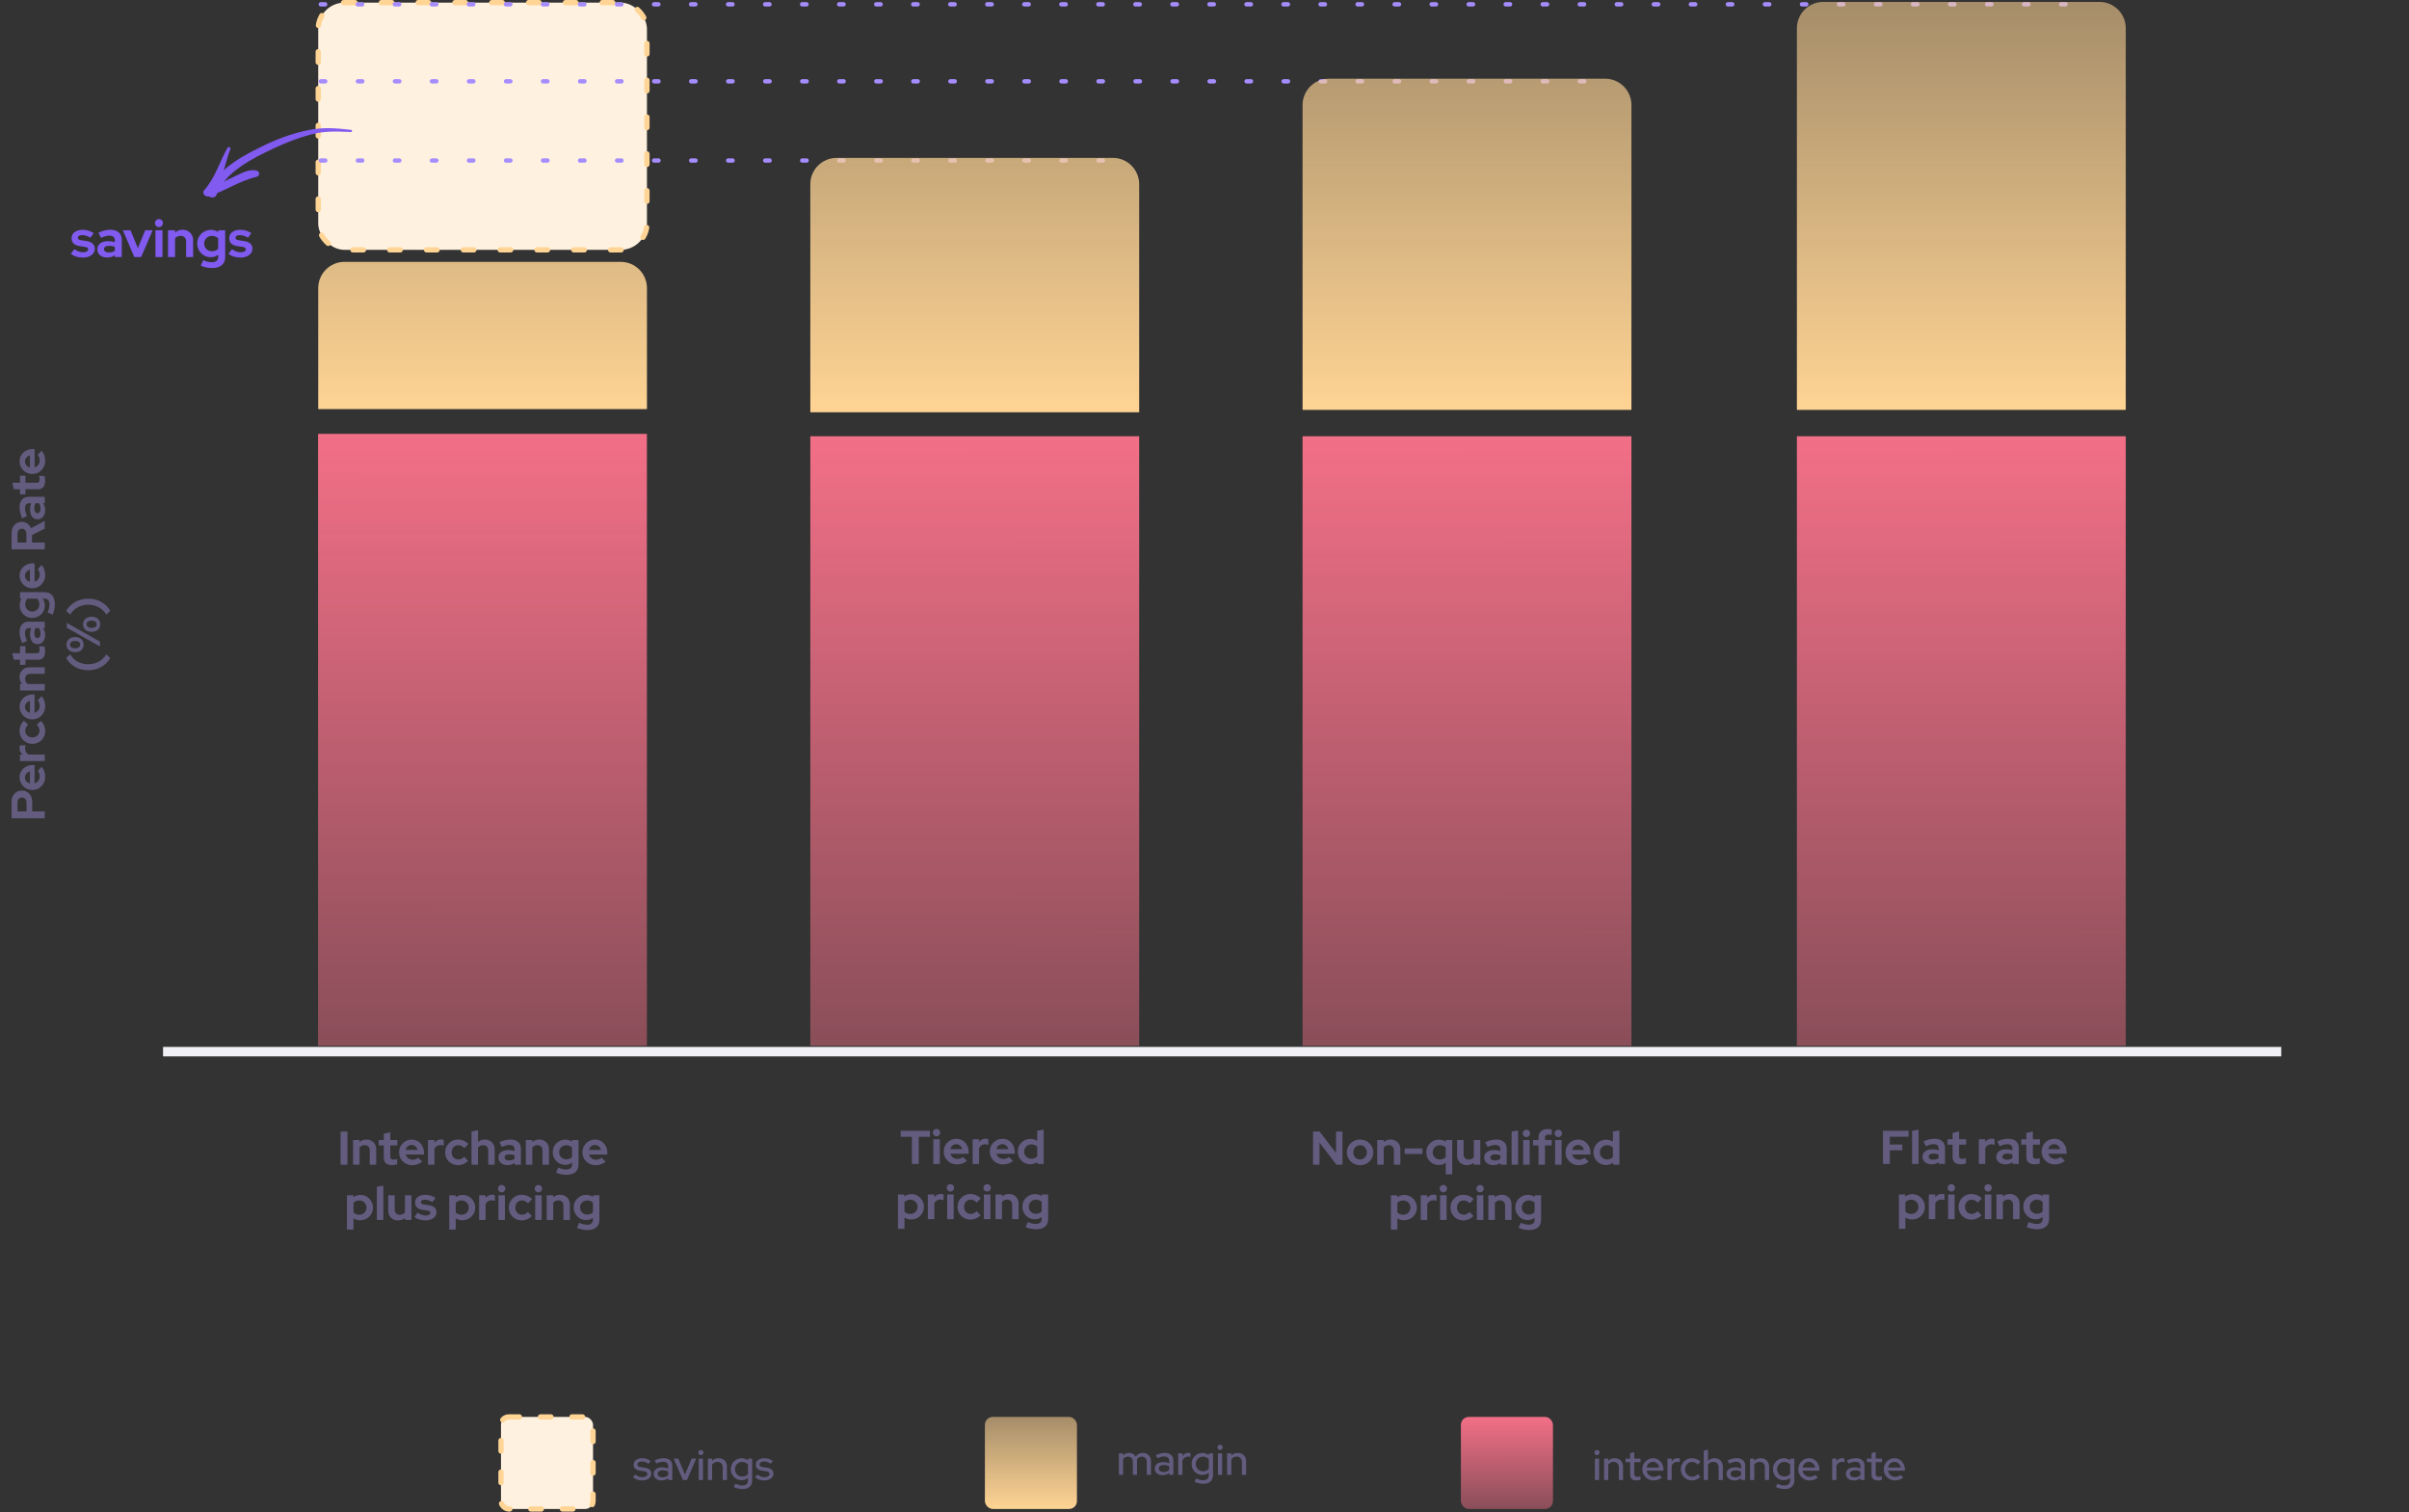 <svg width="916" height="575" viewBox="0 0 916 575" fill="none" xmlns="http://www.w3.org/2000/svg">
<rect x="0" y="0" width="916" height="575" fill="#333333" stroke="none"/>
<rect x="121" y="1" width="125" height="94" rx="10" fill="#FFF1DF" stroke="#FFD494" stroke-width="2" stroke-linecap="round" stroke-dasharray="4 10"/>
<line x1="62" y1="399.851" x2="867.42" y2="399.851" stroke="#F1F0F6" stroke-width="3.608"/>
<line x1="122.013" y1="61.03" x2="421.568" y2="61.03" stroke="#A58CFF" stroke-width="1.656" stroke-linecap="round" stroke-dasharray="1.66 12.42"/>
<line x1="122.013" y1="30.922" x2="608.744" y2="30.922" stroke="#A58CFF" stroke-width="1.656" stroke-linecap="round" stroke-dasharray="1.66 12.42"/>
<path d="M121.972 1.64L794.781 1.64" stroke="#A58CFF" stroke-width="1.656" stroke-linecap="round" stroke-dasharray="1.66 12.42"/>
<path d="M129.511 442.828V430.228H132.121V442.828H129.511ZM134.253 442.828V433.45H136.719V434.224C137.427 433.588 138.303 433.27 139.347 433.27C140.079 433.27 140.721 433.432 141.273 433.756C141.837 434.068 142.275 434.506 142.587 435.07C142.899 435.622 143.055 436.27 143.055 437.014V442.828H140.589V437.374C140.589 436.762 140.415 436.282 140.067 435.934C139.719 435.574 139.245 435.394 138.645 435.394C138.225 435.394 137.853 435.478 137.529 435.646C137.205 435.802 136.935 436.03 136.719 436.33V442.828H134.253ZM149.105 442.972C148.061 442.972 147.269 442.738 146.729 442.27C146.201 441.79 145.937 441.094 145.937 440.182V435.502H144.011V433.45H145.937V431.056L148.403 430.498V433.45H151.085V435.502H148.403V439.678C148.403 440.11 148.499 440.422 148.691 440.614C148.883 440.794 149.219 440.884 149.699 440.884C149.939 440.884 150.155 440.872 150.347 440.848C150.551 440.812 150.773 440.752 151.013 440.668V442.702C150.761 442.786 150.443 442.852 150.059 442.9C149.687 442.948 149.369 442.972 149.105 442.972ZM156.773 443.008C155.837 443.008 154.985 442.792 154.217 442.36C153.461 441.928 152.861 441.346 152.417 440.614C151.973 439.882 151.751 439.06 151.751 438.148C151.751 437.236 151.961 436.414 152.381 435.682C152.813 434.95 153.395 434.368 154.127 433.936C154.859 433.504 155.675 433.288 156.575 433.288C157.475 433.288 158.273 433.51 158.969 433.954C159.665 434.398 160.211 434.998 160.607 435.754C161.015 436.51 161.219 437.368 161.219 438.328V438.976H154.271C154.379 439.348 154.553 439.684 154.793 439.984C155.045 440.284 155.351 440.518 155.711 440.686C156.083 440.854 156.479 440.938 156.899 440.938C157.319 440.938 157.703 440.872 158.051 440.74C158.411 440.608 158.717 440.422 158.969 440.182L160.589 441.658C160.013 442.126 159.419 442.468 158.807 442.684C158.207 442.9 157.529 443.008 156.773 443.008ZM154.235 437.212H158.789C158.705 436.84 158.549 436.516 158.321 436.24C158.105 435.952 157.841 435.73 157.529 435.574C157.229 435.406 156.893 435.322 156.521 435.322C156.137 435.322 155.789 435.4 155.477 435.556C155.165 435.712 154.901 435.934 154.685 436.222C154.481 436.498 154.331 436.828 154.235 437.212ZM162.73 442.828V433.45H165.196V434.494C165.496 434.086 165.856 433.774 166.276 433.558C166.696 433.342 167.17 433.234 167.698 433.234C168.154 433.246 168.496 433.318 168.724 433.45V435.61C168.544 435.526 168.346 435.466 168.13 435.43C167.914 435.382 167.692 435.358 167.464 435.358C166.984 435.358 166.546 435.478 166.15 435.718C165.754 435.958 165.436 436.3 165.196 436.744V442.828H162.73ZM174.19 443.008C173.266 443.008 172.432 442.798 171.688 442.378C170.944 441.946 170.356 441.364 169.924 440.632C169.492 439.888 169.276 439.06 169.276 438.148C169.276 437.224 169.492 436.396 169.924 435.664C170.356 434.932 170.944 434.35 171.688 433.918C172.432 433.486 173.266 433.27 174.19 433.27C174.934 433.27 175.642 433.414 176.314 433.702C176.998 433.99 177.586 434.404 178.078 434.944L176.566 436.546C176.218 436.162 175.852 435.88 175.468 435.7C175.096 435.508 174.688 435.412 174.244 435.412C173.764 435.412 173.332 435.532 172.948 435.772C172.576 436.012 172.276 436.336 172.048 436.744C171.832 437.152 171.724 437.62 171.724 438.148C171.724 438.652 171.832 439.114 172.048 439.534C172.276 439.942 172.588 440.266 172.984 440.506C173.38 440.734 173.818 440.848 174.298 440.848C174.718 440.848 175.108 440.764 175.468 440.596C175.84 440.416 176.194 440.152 176.53 439.804L178.006 441.352C177.526 441.868 176.95 442.276 176.278 442.576C175.606 442.864 174.91 443.008 174.19 443.008ZM179.288 442.828V430.228L181.754 429.688V434.224C182.462 433.588 183.338 433.27 184.382 433.27C185.114 433.27 185.756 433.432 186.308 433.756C186.872 434.068 187.31 434.506 187.622 435.07C187.934 435.622 188.09 436.27 188.09 437.014V442.828H185.624V437.374C185.624 436.762 185.45 436.282 185.102 435.934C184.754 435.574 184.28 435.394 183.68 435.394C183.26 435.394 182.888 435.478 182.564 435.646C182.24 435.802 181.97 436.03 181.754 436.33V442.828H179.288ZM192.946 442.99C192.274 442.99 191.68 442.87 191.164 442.63C190.648 442.378 190.246 442.036 189.958 441.604C189.67 441.172 189.526 440.674 189.526 440.11C189.526 439.21 189.862 438.514 190.534 438.022C191.218 437.518 192.154 437.266 193.342 437.266C194.158 437.266 194.926 437.392 195.646 437.644V436.96C195.646 436.42 195.478 436.012 195.142 435.736C194.806 435.46 194.314 435.322 193.666 435.322C193.27 435.322 192.844 435.388 192.388 435.52C191.932 435.64 191.404 435.832 190.804 436.096L189.904 434.278C190.648 433.942 191.356 433.69 192.028 433.522C192.712 433.354 193.396 433.27 194.08 433.27C195.34 433.27 196.318 433.576 197.014 434.188C197.722 434.788 198.076 435.64 198.076 436.744V442.828H195.646V442.162C195.262 442.45 194.848 442.66 194.404 442.792C193.96 442.924 193.474 442.99 192.946 442.99ZM191.866 440.056C191.866 440.416 192.022 440.704 192.334 440.92C192.646 441.124 193.06 441.226 193.576 441.226C193.984 441.226 194.362 441.178 194.71 441.082C195.058 440.974 195.37 440.818 195.646 440.614V439.246C195.346 439.126 195.034 439.036 194.71 438.976C194.386 438.916 194.038 438.886 193.666 438.886C193.102 438.886 192.658 438.994 192.334 439.21C192.022 439.414 191.866 439.696 191.866 440.056ZM199.943 442.828V433.45H202.409V434.224C203.117 433.588 203.993 433.27 205.037 433.27C205.769 433.27 206.411 433.432 206.963 433.756C207.527 434.068 207.965 434.506 208.277 435.07C208.589 435.622 208.745 436.27 208.745 437.014V442.828H206.279V437.374C206.279 436.762 206.105 436.282 205.757 435.934C205.409 435.574 204.935 435.394 204.335 435.394C203.915 435.394 203.543 435.478 203.219 435.646C202.895 435.802 202.625 436.03 202.409 436.33V442.828H199.943ZM215.329 446.68C214.609 446.68 213.913 446.602 213.241 446.446C212.569 446.302 211.963 446.092 211.423 445.816L212.287 443.908C212.803 444.16 213.307 444.346 213.799 444.466C214.291 444.586 214.783 444.646 215.275 444.646C216.007 444.646 216.559 444.49 216.931 444.178C217.315 443.866 217.507 443.398 217.507 442.774V442.036C216.739 442.6 215.881 442.882 214.933 442.882C214.045 442.882 213.241 442.672 212.521 442.252C211.813 441.82 211.243 441.238 210.811 440.506C210.391 439.774 210.181 438.964 210.181 438.076C210.181 437.188 210.391 436.384 210.811 435.664C211.243 434.944 211.825 434.374 212.557 433.954C213.289 433.522 214.105 433.306 215.005 433.306C215.461 433.306 215.905 433.372 216.337 433.504C216.769 433.636 217.171 433.822 217.543 434.062V433.45H219.973V442.81C219.973 444.046 219.571 445 218.767 445.672C217.975 446.344 216.829 446.68 215.329 446.68ZM215.311 440.794C215.767 440.794 216.181 440.722 216.553 440.578C216.925 440.422 217.243 440.206 217.507 439.93V436.258C217.243 435.994 216.919 435.79 216.535 435.646C216.163 435.49 215.761 435.412 215.329 435.412C214.813 435.412 214.351 435.532 213.943 435.772C213.535 436 213.211 436.318 212.971 436.726C212.731 437.122 212.611 437.572 212.611 438.076C212.611 438.592 212.725 439.054 212.953 439.462C213.193 439.87 213.517 440.194 213.925 440.434C214.345 440.674 214.807 440.794 215.311 440.794ZM226.488 443.008C225.552 443.008 224.7 442.792 223.932 442.36C223.176 441.928 222.576 441.346 222.132 440.614C221.688 439.882 221.466 439.06 221.466 438.148C221.466 437.236 221.676 436.414 222.096 435.682C222.528 434.95 223.11 434.368 223.842 433.936C224.574 433.504 225.39 433.288 226.29 433.288C227.19 433.288 227.988 433.51 228.684 433.954C229.38 434.398 229.926 434.998 230.322 435.754C230.73 436.51 230.934 437.368 230.934 438.328V438.976H223.986C224.094 439.348 224.268 439.684 224.508 439.984C224.76 440.284 225.066 440.518 225.426 440.686C225.798 440.854 226.194 440.938 226.614 440.938C227.034 440.938 227.418 440.872 227.766 440.74C228.126 440.608 228.432 440.422 228.684 440.182L230.304 441.658C229.728 442.126 229.134 442.468 228.522 442.684C227.922 442.9 227.244 443.008 226.488 443.008ZM223.95 437.212H228.504C228.42 436.84 228.264 436.516 228.036 436.24C227.82 435.952 227.556 435.73 227.244 435.574C226.944 435.406 226.608 435.322 226.236 435.322C225.852 435.322 225.504 435.4 225.192 435.556C224.88 435.712 224.616 435.934 224.4 436.222C224.196 436.498 224.046 436.828 223.95 437.212ZM131.942 467.5V454.45H134.372V455.224C135.14 454.624 136.028 454.324 137.036 454.324C137.924 454.324 138.728 454.54 139.448 454.972C140.168 455.404 140.738 455.986 141.158 456.718C141.59 457.438 141.806 458.248 141.806 459.148C141.806 460.048 141.59 460.864 141.158 461.596C140.726 462.316 140.144 462.892 139.412 463.324C138.68 463.744 137.864 463.954 136.964 463.954C136.496 463.954 136.046 463.894 135.614 463.774C135.182 463.642 134.78 463.456 134.408 463.216V467.5H131.942ZM136.64 461.866C137.156 461.866 137.618 461.746 138.026 461.506C138.446 461.266 138.776 460.942 139.016 460.534C139.256 460.126 139.376 459.664 139.376 459.148C139.376 458.632 139.256 458.17 139.016 457.762C138.776 457.342 138.446 457.018 138.026 456.79C137.618 456.55 137.156 456.43 136.64 456.43C136.184 456.43 135.764 456.508 135.38 456.664C135.008 456.808 134.684 457.03 134.408 457.33V460.984C134.672 461.26 134.996 461.476 135.38 461.632C135.776 461.788 136.196 461.866 136.64 461.866ZM143.297 463.828V451.228L145.763 450.814V463.828H143.297ZM151.328 464.008C150.608 464.008 149.966 463.852 149.402 463.54C148.85 463.216 148.412 462.772 148.088 462.208C147.776 461.644 147.62 460.996 147.62 460.264V454.45H150.086V459.904C150.086 460.504 150.26 460.984 150.608 461.344C150.968 461.704 151.448 461.884 152.048 461.884C152.456 461.884 152.822 461.806 153.146 461.65C153.482 461.482 153.758 461.248 153.974 460.948V454.45H156.44V463.828H153.974V463.072C153.254 463.696 152.372 464.008 151.328 464.008ZM161.872 464.008C161.008 464.008 160.21 463.9 159.478 463.684C158.746 463.456 158.11 463.132 157.57 462.712L158.794 461.074C159.334 461.434 159.85 461.704 160.342 461.884C160.846 462.064 161.344 462.154 161.836 462.154C162.388 462.154 162.826 462.064 163.15 461.884C163.486 461.692 163.654 461.446 163.654 461.146C163.654 460.906 163.558 460.714 163.366 460.57C163.186 460.426 162.892 460.324 162.484 460.264L160.684 459.994C159.748 459.85 159.04 459.55 158.56 459.094C158.08 458.626 157.84 458.014 157.84 457.258C157.84 456.646 157.996 456.124 158.308 455.692C158.632 455.248 159.082 454.906 159.658 454.666C160.246 454.414 160.942 454.288 161.746 454.288C162.43 454.288 163.096 454.384 163.744 454.576C164.404 454.768 165.022 455.062 165.598 455.458L164.41 457.06C163.894 456.736 163.402 456.502 162.934 456.358C162.466 456.214 161.992 456.142 161.512 456.142C161.068 456.142 160.708 456.226 160.432 456.394C160.168 456.562 160.036 456.784 160.036 457.06C160.036 457.312 160.132 457.51 160.324 457.654C160.516 457.798 160.846 457.9 161.314 457.96L163.096 458.23C164.032 458.362 164.746 458.662 165.238 459.13C165.73 459.586 165.976 460.18 165.976 460.912C165.976 461.512 165.796 462.046 165.436 462.514C165.076 462.97 164.59 463.336 163.978 463.612C163.366 463.876 162.664 464.008 161.872 464.008ZM170.824 467.5V454.45H173.254V455.224C174.022 454.624 174.91 454.324 175.918 454.324C176.806 454.324 177.61 454.54 178.33 454.972C179.05 455.404 179.62 455.986 180.04 456.718C180.472 457.438 180.688 458.248 180.688 459.148C180.688 460.048 180.472 460.864 180.04 461.596C179.608 462.316 179.026 462.892 178.294 463.324C177.562 463.744 176.746 463.954 175.846 463.954C175.378 463.954 174.928 463.894 174.496 463.774C174.064 463.642 173.662 463.456 173.29 463.216V467.5H170.824ZM175.522 461.866C176.038 461.866 176.5 461.746 176.908 461.506C177.328 461.266 177.658 460.942 177.898 460.534C178.138 460.126 178.258 459.664 178.258 459.148C178.258 458.632 178.138 458.17 177.898 457.762C177.658 457.342 177.328 457.018 176.908 456.79C176.5 456.55 176.038 456.43 175.522 456.43C175.066 456.43 174.646 456.508 174.262 456.664C173.89 456.808 173.566 457.03 173.29 457.33V460.984C173.554 461.26 173.878 461.476 174.262 461.632C174.658 461.788 175.078 461.866 175.522 461.866ZM182.18 463.828V454.45H184.646V455.494C184.946 455.086 185.306 454.774 185.726 454.558C186.146 454.342 186.62 454.234 187.148 454.234C187.604 454.246 187.946 454.318 188.174 454.45V456.61C187.994 456.526 187.796 456.466 187.58 456.43C187.364 456.382 187.142 456.358 186.914 456.358C186.434 456.358 185.996 456.478 185.6 456.718C185.204 456.958 184.886 457.3 184.646 457.744V463.828H182.18ZM189.528 463.828V454.45H191.994V463.828H189.528ZM190.752 453.334C190.368 453.334 190.038 453.196 189.762 452.92C189.486 452.644 189.348 452.314 189.348 451.93C189.348 451.534 189.486 451.204 189.762 450.94C190.038 450.664 190.368 450.526 190.752 450.526C191.148 450.526 191.478 450.664 191.742 450.94C192.018 451.204 192.156 451.534 192.156 451.93C192.156 452.314 192.018 452.644 191.742 452.92C191.478 453.196 191.148 453.334 190.752 453.334ZM198.404 464.008C197.48 464.008 196.646 463.798 195.902 463.378C195.158 462.946 194.57 462.364 194.138 461.632C193.706 460.888 193.49 460.06 193.49 459.148C193.49 458.224 193.706 457.396 194.138 456.664C194.57 455.932 195.158 455.35 195.902 454.918C196.646 454.486 197.48 454.27 198.404 454.27C199.148 454.27 199.856 454.414 200.528 454.702C201.212 454.99 201.8 455.404 202.292 455.944L200.78 457.546C200.432 457.162 200.066 456.88 199.682 456.7C199.31 456.508 198.902 456.412 198.458 456.412C197.978 456.412 197.546 456.532 197.162 456.772C196.79 457.012 196.49 457.336 196.262 457.744C196.046 458.152 195.938 458.62 195.938 459.148C195.938 459.652 196.046 460.114 196.262 460.534C196.49 460.942 196.802 461.266 197.198 461.506C197.594 461.734 198.032 461.848 198.512 461.848C198.932 461.848 199.322 461.764 199.682 461.596C200.054 461.416 200.408 461.152 200.744 460.804L202.22 462.352C201.74 462.868 201.164 463.276 200.492 463.576C199.82 463.864 199.124 464.008 198.404 464.008ZM203.502 463.828V454.45H205.968V463.828H203.502ZM204.726 453.334C204.342 453.334 204.012 453.196 203.736 452.92C203.46 452.644 203.322 452.314 203.322 451.93C203.322 451.534 203.46 451.204 203.736 450.94C204.012 450.664 204.342 450.526 204.726 450.526C205.122 450.526 205.452 450.664 205.716 450.94C205.992 451.204 206.13 451.534 206.13 451.93C206.13 452.314 205.992 452.644 205.716 452.92C205.452 453.196 205.122 453.334 204.726 453.334ZM207.897 463.828V454.45H210.363V455.224C211.071 454.588 211.947 454.27 212.991 454.27C213.723 454.27 214.365 454.432 214.917 454.756C215.481 455.068 215.919 455.506 216.231 456.07C216.543 456.622 216.699 457.27 216.699 458.014V463.828H214.233V458.374C214.233 457.762 214.059 457.282 213.711 456.934C213.363 456.574 212.889 456.394 212.289 456.394C211.869 456.394 211.497 456.478 211.173 456.646C210.849 456.802 210.579 457.03 210.363 457.33V463.828H207.897ZM223.283 467.68C222.563 467.68 221.867 467.602 221.195 467.446C220.523 467.302 219.917 467.092 219.377 466.816L220.241 464.908C220.757 465.16 221.261 465.346 221.753 465.466C222.245 465.586 222.737 465.646 223.229 465.646C223.961 465.646 224.513 465.49 224.885 465.178C225.269 464.866 225.461 464.398 225.461 463.774V463.036C224.693 463.6 223.835 463.882 222.887 463.882C221.999 463.882 221.195 463.672 220.475 463.252C219.767 462.82 219.197 462.238 218.765 461.506C218.345 460.774 218.135 459.964 218.135 459.076C218.135 458.188 218.345 457.384 218.765 456.664C219.197 455.944 219.779 455.374 220.511 454.954C221.243 454.522 222.059 454.306 222.959 454.306C223.415 454.306 223.859 454.372 224.291 454.504C224.723 454.636 225.125 454.822 225.497 455.062V454.45H227.927V463.81C227.927 465.046 227.525 466 226.721 466.672C225.929 467.344 224.783 467.68 223.283 467.68ZM223.265 461.794C223.721 461.794 224.135 461.722 224.507 461.578C224.879 461.422 225.197 461.206 225.461 460.93V457.258C225.197 456.994 224.873 456.79 224.489 456.646C224.117 456.49 223.715 456.412 223.283 456.412C222.767 456.412 222.305 456.532 221.897 456.772C221.489 457 221.165 457.318 220.925 457.726C220.685 458.122 220.565 458.572 220.565 459.076C220.565 459.592 220.679 460.054 220.907 460.462C221.147 460.87 221.471 461.194 221.879 461.434C222.299 461.674 222.761 461.794 223.265 461.794Z" fill="#635C7F"/>
<path d="M346.746 442.533V432.237H342.498V429.933H353.586V432.237H349.356V442.533H346.746ZM354.888 442.533V433.155H357.354V442.533H354.888ZM356.112 432.039C355.728 432.039 355.398 431.901 355.122 431.625C354.846 431.349 354.708 431.019 354.708 430.635C354.708 430.239 354.846 429.909 355.122 429.645C355.398 429.369 355.728 429.231 356.112 429.231C356.508 429.231 356.838 429.369 357.102 429.645C357.378 429.909 357.516 430.239 357.516 430.635C357.516 431.019 357.378 431.349 357.102 431.625C356.838 431.901 356.508 432.039 356.112 432.039ZM363.873 442.713C362.937 442.713 362.085 442.497 361.317 442.065C360.561 441.633 359.961 441.051 359.517 440.319C359.073 439.587 358.851 438.765 358.851 437.853C358.851 436.941 359.061 436.119 359.481 435.387C359.913 434.655 360.495 434.073 361.227 433.641C361.959 433.209 362.775 432.993 363.675 432.993C364.575 432.993 365.373 433.215 366.069 433.659C366.765 434.103 367.311 434.703 367.707 435.459C368.115 436.215 368.319 437.073 368.319 438.033V438.681H361.371C361.479 439.053 361.653 439.389 361.893 439.689C362.145 439.989 362.451 440.223 362.811 440.391C363.183 440.559 363.579 440.643 363.999 440.643C364.419 440.643 364.803 440.577 365.151 440.445C365.511 440.313 365.817 440.127 366.069 439.887L367.689 441.363C367.113 441.831 366.519 442.173 365.907 442.389C365.307 442.605 364.629 442.713 363.873 442.713ZM361.335 436.917H365.889C365.805 436.545 365.649 436.221 365.421 435.945C365.205 435.657 364.941 435.435 364.629 435.279C364.329 435.111 363.993 435.027 363.621 435.027C363.237 435.027 362.889 435.105 362.577 435.261C362.265 435.417 362.001 435.639 361.785 435.927C361.581 436.203 361.431 436.533 361.335 436.917ZM369.83 442.533V433.155H372.296V434.199C372.596 433.791 372.956 433.479 373.376 433.263C373.796 433.047 374.27 432.939 374.798 432.939C375.254 432.951 375.596 433.023 375.824 433.155V435.315C375.644 435.231 375.446 435.171 375.23 435.135C375.014 435.087 374.792 435.063 374.564 435.063C374.084 435.063 373.646 435.183 373.25 435.423C372.854 435.663 372.536 436.005 372.296 436.449V442.533H369.83ZM381.398 442.713C380.462 442.713 379.61 442.497 378.842 442.065C378.086 441.633 377.486 441.051 377.042 440.319C376.598 439.587 376.376 438.765 376.376 437.853C376.376 436.941 376.586 436.119 377.006 435.387C377.438 434.655 378.02 434.073 378.752 433.641C379.484 433.209 380.3 432.993 381.2 432.993C382.1 432.993 382.898 433.215 383.594 433.659C384.29 434.103 384.836 434.703 385.232 435.459C385.64 436.215 385.844 437.073 385.844 438.033V438.681H378.896C379.004 439.053 379.178 439.389 379.418 439.689C379.67 439.989 379.976 440.223 380.336 440.391C380.708 440.559 381.104 440.643 381.524 440.643C381.944 440.643 382.328 440.577 382.676 440.445C383.036 440.313 383.342 440.127 383.594 439.887L385.214 441.363C384.638 441.831 384.044 442.173 383.432 442.389C382.832 442.605 382.154 442.713 381.398 442.713ZM378.86 436.917H383.414C383.33 436.545 383.174 436.221 382.946 435.945C382.73 435.657 382.466 435.435 382.154 435.279C381.854 435.111 381.518 435.027 381.146 435.027C380.762 435.027 380.414 435.105 380.102 435.261C379.79 435.417 379.526 435.639 379.31 435.927C379.106 436.203 378.956 436.533 378.86 436.917ZM391.763 442.659C390.875 442.659 390.071 442.443 389.351 442.011C388.631 441.579 388.055 441.003 387.623 440.283C387.203 439.551 386.993 438.735 386.993 437.835C386.993 436.935 387.203 436.125 387.623 435.405C388.055 434.673 388.637 434.097 389.369 433.677C390.101 433.245 390.923 433.029 391.835 433.029C392.303 433.029 392.753 433.095 393.185 433.227C393.617 433.347 394.019 433.527 394.391 433.767V429.933L396.857 429.519V442.533H394.427V441.759C393.659 442.359 392.771 442.659 391.763 442.659ZM392.159 440.553C392.615 440.553 393.029 440.481 393.401 440.337C393.785 440.181 394.115 439.953 394.391 439.653V435.999C394.115 435.723 393.785 435.507 393.401 435.351C393.017 435.195 392.603 435.117 392.159 435.117C391.643 435.117 391.175 435.237 390.755 435.477C390.347 435.705 390.023 436.029 389.783 436.449C389.543 436.857 389.423 437.319 389.423 437.835C389.423 438.351 389.543 438.813 389.783 439.221C390.023 439.629 390.347 439.953 390.755 440.193C391.175 440.433 391.643 440.553 392.159 440.553ZM341.45 467.205V454.155H343.88V454.929C344.648 454.329 345.536 454.029 346.544 454.029C347.432 454.029 348.236 454.245 348.956 454.677C349.676 455.109 350.246 455.691 350.666 456.423C351.098 457.143 351.314 457.953 351.314 458.853C351.314 459.753 351.098 460.569 350.666 461.301C350.234 462.021 349.652 462.597 348.92 463.029C348.188 463.449 347.372 463.659 346.472 463.659C346.004 463.659 345.554 463.599 345.122 463.479C344.69 463.347 344.288 463.161 343.916 462.921V467.205H341.45ZM346.148 461.571C346.664 461.571 347.126 461.451 347.534 461.211C347.954 460.971 348.284 460.647 348.524 460.239C348.764 459.831 348.884 459.369 348.884 458.853C348.884 458.337 348.764 457.875 348.524 457.467C348.284 457.047 347.954 456.723 347.534 456.495C347.126 456.255 346.664 456.135 346.148 456.135C345.692 456.135 345.272 456.213 344.888 456.369C344.516 456.513 344.192 456.735 343.916 457.035V460.689C344.18 460.965 344.504 461.181 344.888 461.337C345.284 461.493 345.704 461.571 346.148 461.571ZM352.805 463.533V454.155H355.271V455.199C355.571 454.791 355.931 454.479 356.351 454.263C356.771 454.047 357.245 453.939 357.773 453.939C358.229 453.951 358.571 454.023 358.799 454.155V456.315C358.619 456.231 358.421 456.171 358.205 456.135C357.989 456.087 357.767 456.063 357.539 456.063C357.059 456.063 356.621 456.183 356.225 456.423C355.829 456.663 355.511 457.005 355.271 457.449V463.533H352.805ZM360.153 463.533V454.155H362.619V463.533H360.153ZM361.377 453.039C360.993 453.039 360.663 452.901 360.387 452.625C360.111 452.349 359.973 452.019 359.973 451.635C359.973 451.239 360.111 450.909 360.387 450.645C360.663 450.369 360.993 450.231 361.377 450.231C361.773 450.231 362.103 450.369 362.367 450.645C362.643 450.909 362.781 451.239 362.781 451.635C362.781 452.019 362.643 452.349 362.367 452.625C362.103 452.901 361.773 453.039 361.377 453.039ZM369.029 463.713C368.105 463.713 367.271 463.503 366.527 463.083C365.783 462.651 365.195 462.069 364.763 461.337C364.331 460.593 364.115 459.765 364.115 458.853C364.115 457.929 364.331 457.101 364.763 456.369C365.195 455.637 365.783 455.055 366.527 454.623C367.271 454.191 368.105 453.975 369.029 453.975C369.773 453.975 370.481 454.119 371.153 454.407C371.837 454.695 372.425 455.109 372.917 455.649L371.405 457.251C371.057 456.867 370.691 456.585 370.307 456.405C369.935 456.213 369.527 456.117 369.083 456.117C368.603 456.117 368.171 456.237 367.787 456.477C367.415 456.717 367.115 457.041 366.887 457.449C366.671 457.857 366.563 458.325 366.563 458.853C366.563 459.357 366.671 459.819 366.887 460.239C367.115 460.647 367.427 460.971 367.823 461.211C368.219 461.439 368.657 461.553 369.137 461.553C369.557 461.553 369.947 461.469 370.307 461.301C370.679 461.121 371.033 460.857 371.369 460.509L372.845 462.057C372.365 462.573 371.789 462.981 371.117 463.281C370.445 463.569 369.749 463.713 369.029 463.713ZM374.127 463.533V454.155H376.593V463.533H374.127ZM375.351 453.039C374.967 453.039 374.637 452.901 374.361 452.625C374.085 452.349 373.947 452.019 373.947 451.635C373.947 451.239 374.085 450.909 374.361 450.645C374.637 450.369 374.967 450.231 375.351 450.231C375.747 450.231 376.077 450.369 376.341 450.645C376.617 450.909 376.755 451.239 376.755 451.635C376.755 452.019 376.617 452.349 376.341 452.625C376.077 452.901 375.747 453.039 375.351 453.039ZM378.522 463.533V454.155H380.988V454.929C381.696 454.293 382.572 453.975 383.616 453.975C384.348 453.975 384.99 454.137 385.542 454.461C386.106 454.773 386.544 455.211 386.856 455.775C387.168 456.327 387.324 456.975 387.324 457.719V463.533H384.858V458.079C384.858 457.467 384.684 456.987 384.336 456.639C383.988 456.279 383.514 456.099 382.914 456.099C382.494 456.099 382.122 456.183 381.798 456.351C381.474 456.507 381.204 456.735 380.988 457.035V463.533H378.522ZM393.908 467.385C393.188 467.385 392.492 467.307 391.82 467.151C391.148 467.007 390.542 466.797 390.002 466.521L390.866 464.613C391.382 464.865 391.886 465.051 392.378 465.171C392.87 465.291 393.362 465.351 393.854 465.351C394.586 465.351 395.138 465.195 395.51 464.883C395.894 464.571 396.086 464.103 396.086 463.479V462.741C395.318 463.305 394.46 463.587 393.512 463.587C392.624 463.587 391.82 463.377 391.1 462.957C390.392 462.525 389.822 461.943 389.39 461.211C388.97 460.479 388.76 459.669 388.76 458.781C388.76 457.893 388.97 457.089 389.39 456.369C389.822 455.649 390.404 455.079 391.136 454.659C391.868 454.227 392.684 454.011 393.584 454.011C394.04 454.011 394.484 454.077 394.916 454.209C395.348 454.341 395.75 454.527 396.122 454.767V454.155H398.552V463.515C398.552 464.751 398.15 465.705 397.346 466.377C396.554 467.049 395.408 467.385 393.908 467.385ZM393.89 461.499C394.346 461.499 394.76 461.427 395.132 461.283C395.504 461.127 395.822 460.911 396.086 460.635V456.963C395.822 456.699 395.498 456.495 395.114 456.351C394.742 456.195 394.34 456.117 393.908 456.117C393.392 456.117 392.93 456.237 392.522 456.477C392.114 456.705 391.79 457.023 391.55 457.431C391.31 457.827 391.19 458.277 391.19 458.781C391.19 459.297 391.304 459.759 391.532 460.167C391.772 460.575 392.096 460.899 392.504 461.139C392.924 461.379 393.386 461.499 393.89 461.499Z" fill="#635C7F"/>
<path d="M17 311.127L4.4 311.127L4.4 304.809C4.4 303.981 4.568 303.255 4.904 302.631C5.24 301.995 5.708 301.497 6.308 301.137C6.896 300.777 7.58 300.597 8.36 300.597C9.104 300.597 9.77 300.777 10.358 301.137C10.946 301.497 11.408 301.995 11.744 302.631C12.08 303.267 12.248 303.993 12.248 304.809L12.248 308.517L17 308.517L17 311.127ZM10.088 308.517L10.088 305.097C10.088 304.533 9.932 304.083 9.62 303.747C9.308 303.399 8.894 303.225 8.378 303.225C7.85 303.225 7.43 303.399 7.118 303.747C6.806 304.083 6.65 304.533 6.65 305.097L6.65 308.517L10.088 308.517ZM17.18 295.326C17.18 296.262 16.964 297.114 16.532 297.882C16.1 298.638 15.518 299.238 14.786 299.682C14.054 300.126 13.232 300.348 12.32 300.348C11.408 300.348 10.586 300.138 9.854 299.718C9.122 299.286 8.54 298.704 8.108 297.972C7.676 297.24 7.46 296.424 7.46 295.524C7.46 294.624 7.682 293.826 8.126 293.13C8.57 292.434 9.17 291.888 9.926 291.492C10.682 291.084 11.54 290.88 12.5 290.88L13.148 290.88L13.148 297.828C13.52 297.72 13.856 297.546 14.156 297.306C14.456 297.054 14.69 296.748 14.858 296.388C15.026 296.016 15.11 295.62 15.11 295.2C15.11 294.78 15.044 294.396 14.912 294.048C14.78 293.688 14.594 293.382 14.354 293.13L15.83 291.51C16.298 292.086 16.64 292.68 16.856 293.292C17.072 293.892 17.18 294.57 17.18 295.326ZM11.384 297.864L11.384 293.31C11.012 293.394 10.688 293.55 10.412 293.778C10.124 293.994 9.902 294.258 9.746 294.57C9.578 294.87 9.494 295.206 9.494 295.578C9.494 295.962 9.572 296.31 9.728 296.622C9.884 296.934 10.106 297.198 10.394 297.414C10.67 297.618 11 297.768 11.384 297.864ZM17 289.369L7.622 289.369L7.622 286.903L8.666 286.903C8.258 286.603 7.946 286.243 7.73 285.823C7.514 285.403 7.406 284.929 7.406 284.401C7.418 283.945 7.49 283.603 7.622 283.375L9.782 283.375C9.698 283.555 9.638 283.753 9.602 283.969C9.554 284.185 9.53 284.407 9.53 284.635C9.53 285.115 9.65 285.553 9.89 285.949C10.13 286.345 10.472 286.663 10.916 286.903L17 286.903L17 289.369ZM17.18 277.908C17.18 278.832 16.97 279.666 16.55 280.41C16.118 281.154 15.536 281.742 14.804 282.174C14.06 282.606 13.232 282.822 12.32 282.822C11.396 282.822 10.568 282.606 9.836 282.174C9.104 281.742 8.522 281.154 8.09 280.41C7.658 279.666 7.442 278.832 7.442 277.908C7.442 277.164 7.586 276.456 7.874 275.784C8.162 275.1 8.576 274.512 9.116 274.02L10.718 275.532C10.334 275.88 10.052 276.246 9.872 276.63C9.68 277.002 9.584 277.41 9.584 277.854C9.584 278.334 9.704 278.766 9.944 279.15C10.184 279.522 10.508 279.822 10.916 280.05C11.324 280.266 11.792 280.374 12.32 280.374C12.824 280.374 13.286 280.266 13.706 280.05C14.114 279.822 14.438 279.51 14.678 279.114C14.906 278.718 15.02 278.28 15.02 277.8C15.02 277.38 14.936 276.99 14.768 276.63C14.588 276.258 14.324 275.904 13.976 275.568L15.524 274.092C16.04 274.572 16.448 275.148 16.748 275.82C17.036 276.492 17.18 277.188 17.18 277.908ZM17.18 268.484C17.18 269.42 16.964 270.272 16.532 271.04C16.1 271.796 15.518 272.396 14.786 272.84C14.054 273.284 13.232 273.506 12.32 273.506C11.408 273.506 10.586 273.296 9.854 272.876C9.122 272.444 8.54 271.862 8.108 271.13C7.676 270.398 7.46 269.582 7.46 268.682C7.46 267.782 7.682 266.984 8.126 266.288C8.57 265.592 9.17 265.046 9.926 264.65C10.682 264.242 11.54 264.038 12.5 264.038L13.148 264.038L13.148 270.986C13.52 270.878 13.856 270.704 14.156 270.464C14.456 270.212 14.69 269.906 14.858 269.546C15.026 269.174 15.11 268.778 15.11 268.358C15.11 267.938 15.044 267.554 14.912 267.206C14.78 266.846 14.594 266.54 14.354 266.288L15.83 264.668C16.298 265.244 16.64 265.838 16.856 266.45C17.072 267.05 17.18 267.728 17.18 268.484ZM11.384 271.022L11.384 266.468C11.012 266.552 10.688 266.708 10.412 266.936C10.124 267.152 9.902 267.416 9.746 267.728C9.578 268.028 9.494 268.364 9.494 268.736C9.494 269.12 9.572 269.468 9.728 269.78C9.884 270.092 10.106 270.356 10.394 270.572C10.67 270.776 11 270.926 11.384 271.022ZM17 262.527L7.622 262.527L7.622 260.061L8.396 260.061C7.76 259.353 7.442 258.477 7.442 257.433C7.442 256.701 7.604 256.059 7.928 255.507C8.24 254.943 8.678 254.505 9.242 254.193C9.794 253.881 10.442 253.725 11.186 253.725L17 253.725L17 256.191L11.546 256.191C10.934 256.191 10.454 256.365 10.106 256.713C9.746 257.061 9.566 257.535 9.566 258.135C9.566 258.555 9.65 258.927 9.818 259.251C9.974 259.575 10.202 259.845 10.502 260.061L17 260.061L17 262.527ZM17.144 247.675C17.144 248.719 16.91 249.511 16.442 250.051C15.962 250.579 15.266 250.843 14.354 250.843L9.674 250.843L9.674 252.769L7.622 252.769L7.622 250.843L5.228 250.843L4.67 248.377L7.622 248.377L7.622 245.695L9.674 245.695L9.674 248.377L13.85 248.377C14.282 248.377 14.594 248.281 14.786 248.089C14.966 247.897 15.056 247.561 15.056 247.081C15.056 246.841 15.044 246.625 15.02 246.433C14.984 246.229 14.924 246.007 14.84 245.767L16.874 245.767C16.958 246.019 17.024 246.337 17.072 246.721C17.12 247.093 17.144 247.411 17.144 247.675ZM17.162 241.504C17.162 242.176 17.042 242.77 16.802 243.286C16.55 243.802 16.208 244.204 15.776 244.492C15.344 244.78 14.846 244.924 14.282 244.924C13.382 244.924 12.686 244.588 12.194 243.916C11.69 243.232 11.438 242.296 11.438 241.108C11.438 240.292 11.564 239.524 11.816 238.804L11.132 238.804C10.592 238.804 10.184 238.972 9.908 239.308C9.632 239.644 9.494 240.136 9.494 240.784C9.494 241.18 9.56 241.606 9.692 242.062C9.812 242.518 10.004 243.046 10.268 243.646L8.45 244.546C8.114 243.802 7.862 243.094 7.694 242.422C7.526 241.738 7.442 241.054 7.442 240.37C7.442 239.11 7.748 238.132 8.36 237.436C8.96 236.728 9.812 236.374 10.916 236.374L17 236.374L17 238.804L16.334 238.804C16.622 239.188 16.832 239.602 16.964 240.046C17.096 240.49 17.162 240.976 17.162 241.504ZM14.228 242.584C14.588 242.584 14.876 242.428 15.092 242.116C15.296 241.804 15.398 241.39 15.398 240.874C15.398 240.466 15.35 240.088 15.254 239.74C15.146 239.392 14.99 239.08 14.786 238.804L13.418 238.804C13.298 239.104 13.208 239.416 13.148 239.74C13.088 240.064 13.058 240.412 13.058 240.784C13.058 241.348 13.166 241.792 13.382 242.116C13.586 242.428 13.868 242.584 14.228 242.584ZM20.852 229.791C20.852 230.511 20.774 231.207 20.618 231.879C20.474 232.551 20.264 233.157 19.988 233.697L18.08 232.833C18.332 232.317 18.518 231.813 18.638 231.321C18.758 230.829 18.818 230.337 18.818 229.845C18.818 229.113 18.662 228.561 18.35 228.189C18.038 227.805 17.57 227.613 16.946 227.613L16.208 227.613C16.772 228.381 17.054 229.239 17.054 230.187C17.054 231.075 16.844 231.879 16.424 232.599C15.992 233.307 15.41 233.877 14.678 234.309C13.946 234.729 13.136 234.939 12.248 234.939C11.36 234.939 10.556 234.729 9.836 234.309C9.116 233.877 8.546 233.295 8.126 232.563C7.694 231.831 7.478 231.015 7.478 230.115C7.478 229.659 7.544 229.215 7.676 228.783C7.808 228.351 7.994 227.949 8.234 227.577L7.622 227.577L7.622 225.147L16.982 225.147C18.218 225.147 19.172 225.549 19.844 226.353C20.516 227.145 20.852 228.291 20.852 229.791ZM14.966 229.809C14.966 229.353 14.894 228.939 14.75 228.567C14.594 228.195 14.378 227.877 14.102 227.613L10.43 227.613C10.166 227.877 9.962 228.201 9.818 228.585C9.662 228.957 9.584 229.359 9.584 229.791C9.584 230.307 9.704 230.769 9.944 231.177C10.172 231.585 10.49 231.909 10.898 232.149C11.294 232.389 11.744 232.509 12.248 232.509C12.764 232.509 13.226 232.395 13.634 232.167C14.042 231.927 14.366 231.603 14.606 231.195C14.846 230.775 14.966 230.313 14.966 229.809ZM17.18 218.632C17.18 219.568 16.964 220.42 16.532 221.188C16.1 221.944 15.518 222.544 14.786 222.988C14.054 223.432 13.232 223.654 12.32 223.654C11.408 223.654 10.586 223.444 9.854 223.024C9.122 222.592 8.54 222.01 8.108 221.278C7.676 220.546 7.46 219.73 7.46 218.83C7.46 217.93 7.682 217.132 8.126 216.436C8.57 215.74 9.17 215.194 9.926 214.798C10.682 214.39 11.54 214.186 12.5 214.186L13.148 214.186L13.148 221.134C13.52 221.026 13.856 220.852 14.156 220.612C14.456 220.36 14.69 220.054 14.858 219.694C15.026 219.322 15.11 218.926 15.11 218.506C15.11 218.086 15.044 217.702 14.912 217.354C14.78 216.994 14.594 216.688 14.354 216.436L15.83 214.816C16.298 215.392 16.64 215.986 16.856 216.598C17.072 217.198 17.18 217.876 17.18 218.632ZM11.384 221.17L11.384 216.616C11.012 216.7 10.688 216.856 10.412 217.084C10.124 217.3 9.902 217.564 9.746 217.876C9.578 218.176 9.494 218.512 9.494 218.884C9.494 219.268 9.572 219.616 9.728 219.928C9.884 220.24 10.106 220.504 10.394 220.72C10.67 220.924 11 221.074 11.384 221.17ZM17 208.892L4.4 208.892L4.4 202.736C4.4 201.884 4.568 201.134 4.904 200.486C5.228 199.826 5.684 199.316 6.272 198.956C6.86 198.584 7.538 198.398 8.306 198.398C9.11 198.398 9.818 198.62 10.43 199.064C11.042 199.508 11.498 200.102 11.798 200.846L17 198.056L17 200.972L12.176 203.438L12.176 206.282L17 206.282L17 208.892ZM10.034 206.282L10.034 202.97C10.034 202.382 9.878 201.914 9.566 201.566C9.254 201.206 8.846 201.026 8.342 201.026C7.838 201.026 7.43 201.206 7.118 201.566C6.806 201.914 6.65 202.382 6.65 202.97L6.65 206.282L10.034 206.282ZM17.162 194.025C17.162 194.697 17.042 195.291 16.802 195.807C16.55 196.323 16.208 196.725 15.776 197.013C15.344 197.301 14.846 197.445 14.282 197.445C13.382 197.445 12.686 197.109 12.194 196.437C11.69 195.753 11.438 194.817 11.438 193.629C11.438 192.813 11.564 192.045 11.816 191.325L11.132 191.325C10.592 191.325 10.184 191.493 9.908 191.829C9.632 192.165 9.494 192.657 9.494 193.305C9.494 193.701 9.56 194.127 9.692 194.583C9.812 195.039 10.004 195.567 10.268 196.167L8.45 197.067C8.114 196.323 7.862 195.615 7.694 194.943C7.526 194.259 7.442 193.575 7.442 192.891C7.442 191.631 7.748 190.653 8.36 189.957C8.96 189.249 9.812 188.895 10.916 188.895L17 188.895L17 191.325L16.334 191.325C16.622 191.709 16.832 192.123 16.964 192.567C17.096 193.011 17.162 193.497 17.162 194.025ZM14.228 195.105C14.588 195.105 14.876 194.949 15.092 194.637C15.296 194.325 15.398 193.911 15.398 193.395C15.398 192.987 15.35 192.609 15.254 192.261C15.146 191.913 14.99 191.601 14.786 191.325L13.418 191.325C13.298 191.625 13.208 191.937 13.148 192.261C13.088 192.585 13.058 192.933 13.058 193.305C13.058 193.869 13.166 194.313 13.382 194.637C13.586 194.949 13.868 195.105 14.228 195.105ZM17.144 182.847C17.144 183.891 16.91 184.683 16.442 185.223C15.962 185.751 15.266 186.015 14.354 186.015L9.674 186.015L9.674 187.941L7.622 187.941L7.622 186.015L5.228 186.015L4.67 183.549L7.622 183.549L7.622 180.867L9.674 180.867L9.674 183.549L13.85 183.549C14.282 183.549 14.594 183.453 14.786 183.261C14.966 183.069 15.056 182.733 15.056 182.253C15.056 182.013 15.044 181.797 15.02 181.605C14.984 181.401 14.924 181.179 14.84 180.939L16.874 180.939C16.958 181.191 17.024 181.509 17.072 181.893C17.12 182.265 17.144 182.583 17.144 182.847ZM17.18 175.179C17.18 176.115 16.964 176.967 16.532 177.735C16.1 178.491 15.518 179.091 14.786 179.535C14.054 179.979 13.232 180.201 12.32 180.201C11.408 180.201 10.586 179.991 9.854 179.571C9.122 179.139 8.54 178.557 8.108 177.825C7.676 177.093 7.46 176.277 7.46 175.377C7.46 174.477 7.682 173.679 8.126 172.983C8.57 172.287 9.17 171.741 9.926 171.345C10.682 170.937 11.54 170.733 12.5 170.733L13.148 170.733L13.148 177.681C13.52 177.573 13.856 177.399 14.156 177.159C14.456 176.907 14.69 176.601 14.858 176.241C15.026 175.869 15.11 175.473 15.11 175.053C15.11 174.633 15.044 174.249 14.912 173.901C14.78 173.541 14.594 173.235 14.354 172.983L15.83 171.363C16.298 171.939 16.64 172.533 16.856 173.145C17.072 173.745 17.18 174.423 17.18 175.179ZM11.384 177.717L11.384 173.163C11.012 173.247 10.688 173.403 10.412 173.631C10.124 173.847 9.902 174.111 9.746 174.423C9.578 174.723 9.494 175.059 9.494 175.431C9.494 175.815 9.572 176.163 9.728 176.475C9.884 176.787 10.106 177.051 10.394 177.267C10.67 177.471 11 177.621 11.384 177.717ZM41.942 250.166C41.054 251.666 39.89 252.818 38.45 253.622C37.01 254.426 35.372 254.828 33.536 254.828C31.7 254.828 30.062 254.426 28.622 253.622C27.182 252.818 26.024 251.666 25.148 250.166L26.678 248.798C27.434 250.01 28.4 250.94 29.576 251.588C30.74 252.224 32.06 252.542 33.536 252.542C35.024 252.542 36.356 252.224 37.532 251.588C38.696 250.94 39.65 250.01 40.394 248.798L41.942 250.166ZM31.79 245.088C31.79 245.964 31.496 246.666 30.908 247.194C30.308 247.71 29.516 247.968 28.532 247.968C27.572 247.968 26.792 247.704 26.192 247.176C25.592 246.648 25.292 245.952 25.292 245.088C25.292 244.236 25.592 243.546 26.192 243.018C26.792 242.49 27.572 242.226 28.532 242.226C29.516 242.226 30.308 242.49 30.908 243.018C31.496 243.534 31.79 244.224 31.79 245.088ZM30.476 245.088C30.476 244.656 30.308 244.32 29.972 244.08C29.624 243.828 29.144 243.702 28.532 243.702C27.944 243.702 27.476 243.828 27.128 244.08C26.78 244.332 26.606 244.668 26.606 245.088C26.606 245.52 26.78 245.862 27.128 246.114C27.476 246.354 27.944 246.48 28.532 246.492C29.144 246.48 29.624 246.354 29.972 246.114C30.308 245.874 30.476 245.532 30.476 245.088ZM38 245.79L25.4 238.662L25.4 236.826L38 243.954L38 245.79ZM38.09 237.348C38.09 238.224 37.796 238.926 37.208 239.454C36.608 239.97 35.816 240.228 34.832 240.228C33.872 240.228 33.092 239.964 32.492 239.436C31.892 238.908 31.592 238.212 31.592 237.348C31.592 236.496 31.892 235.806 32.492 235.278C33.092 234.75 33.872 234.486 34.832 234.486C35.816 234.486 36.608 234.75 37.208 235.278C37.796 235.794 38.09 236.484 38.09 237.348ZM36.776 237.348C36.776 236.916 36.608 236.58 36.272 236.34C35.924 236.088 35.444 235.962 34.832 235.962C34.244 235.962 33.776 236.088 33.428 236.34C33.08 236.592 32.906 236.928 32.906 237.348C32.906 237.78 33.08 238.122 33.428 238.374C33.776 238.614 34.244 238.74 34.832 238.752C35.444 238.74 35.924 238.614 36.272 238.374C36.608 238.134 36.776 237.792 36.776 237.348ZM25.148 232.291C26.036 230.791 27.2 229.639 28.64 228.835C30.08 228.031 31.718 227.629 33.554 227.629C35.39 227.629 37.028 228.031 38.468 228.835C39.908 229.639 41.066 230.791 41.942 232.291L40.412 233.659C39.656 232.447 38.696 231.523 37.532 230.887C36.356 230.239 35.03 229.915 33.554 229.915C32.066 229.915 30.74 230.239 29.576 230.887C28.4 231.523 27.44 232.447 26.696 233.659L25.148 232.291Z" fill="#635C7F"/>
<path d="M499.263 442.828V430.228H501.747L508.011 438.364V430.228H510.459V442.828H508.155L501.729 434.404V442.828H499.263ZM517.156 443.008C516.22 443.008 515.374 442.792 514.618 442.36C513.862 441.928 513.262 441.346 512.818 440.614C512.374 439.882 512.152 439.06 512.152 438.148C512.152 437.236 512.368 436.414 512.8 435.682C513.244 434.938 513.844 434.35 514.6 433.918C515.368 433.486 516.22 433.27 517.156 433.27C518.092 433.27 518.938 433.486 519.694 433.918C520.462 434.35 521.062 434.938 521.494 435.682C521.938 436.414 522.16 437.236 522.16 438.148C522.16 439.06 521.938 439.882 521.494 440.614C521.062 441.346 520.468 441.928 519.712 442.36C518.956 442.792 518.104 443.008 517.156 443.008ZM517.156 440.866C517.648 440.866 518.086 440.746 518.47 440.506C518.866 440.266 519.178 439.942 519.406 439.534C519.646 439.114 519.766 438.652 519.766 438.148C519.766 437.632 519.646 437.17 519.406 436.762C519.178 436.354 518.866 436.03 518.47 435.79C518.086 435.538 517.648 435.412 517.156 435.412C516.676 435.412 516.238 435.538 515.842 435.79C515.446 436.03 515.134 436.354 514.906 436.762C514.678 437.17 514.564 437.632 514.564 438.148C514.564 438.652 514.678 439.114 514.906 439.534C515.134 439.942 515.446 440.266 515.842 440.506C516.238 440.746 516.676 440.866 517.156 440.866ZM523.675 442.828V433.45H526.141V434.224C526.849 433.588 527.725 433.27 528.769 433.27C529.501 433.27 530.143 433.432 530.695 433.756C531.259 434.068 531.697 434.506 532.009 435.07C532.321 435.622 532.477 436.27 532.477 437.014V442.828H530.011V437.374C530.011 436.762 529.837 436.282 529.489 435.934C529.141 435.574 528.667 435.394 528.067 435.394C527.647 435.394 527.275 435.478 526.951 435.646C526.627 435.802 526.357 436.03 526.141 436.33V442.828H523.675ZM534.111 438.742V436.654H540.879V438.742H534.111ZM549.731 446.5V442.09C548.975 442.666 548.099 442.954 547.103 442.954C546.215 442.954 545.411 442.738 544.691 442.306C543.971 441.874 543.395 441.298 542.963 440.578C542.543 439.846 542.333 439.03 542.333 438.13C542.333 437.23 542.543 436.42 542.963 435.7C543.395 434.968 543.977 434.392 544.709 433.972C545.441 433.54 546.263 433.324 547.175 433.324C547.655 433.324 548.111 433.39 548.543 433.522C548.987 433.654 549.395 433.84 549.767 434.08V433.45H552.197V446.5H549.731ZM547.499 440.848C547.955 440.848 548.369 440.776 548.741 440.632C549.125 440.476 549.455 440.248 549.731 439.948V436.294C549.455 436.018 549.125 435.802 548.741 435.646C548.357 435.49 547.943 435.412 547.499 435.412C546.983 435.412 546.515 435.532 546.095 435.772C545.687 436 545.363 436.324 545.123 436.744C544.883 437.152 544.763 437.614 544.763 438.13C544.763 438.646 544.883 439.108 545.123 439.516C545.363 439.924 545.687 440.248 546.095 440.488C546.515 440.728 546.983 440.848 547.499 440.848ZM557.757 443.008C557.037 443.008 556.395 442.852 555.831 442.54C555.279 442.216 554.841 441.772 554.517 441.208C554.205 440.644 554.049 439.996 554.049 439.264V433.45H556.515V438.904C556.515 439.504 556.689 439.984 557.037 440.344C557.397 440.704 557.877 440.884 558.477 440.884C558.885 440.884 559.251 440.806 559.575 440.65C559.911 440.482 560.187 440.248 560.403 439.948V433.45H562.869V442.828H560.403V442.072C559.683 442.696 558.801 443.008 557.757 443.008ZM567.779 442.99C567.107 442.99 566.513 442.87 565.997 442.63C565.481 442.378 565.079 442.036 564.791 441.604C564.503 441.172 564.359 440.674 564.359 440.11C564.359 439.21 564.695 438.514 565.367 438.022C566.051 437.518 566.987 437.266 568.175 437.266C568.991 437.266 569.759 437.392 570.479 437.644V436.96C570.479 436.42 570.311 436.012 569.975 435.736C569.639 435.46 569.147 435.322 568.499 435.322C568.103 435.322 567.677 435.388 567.221 435.52C566.765 435.64 566.237 435.832 565.637 436.096L564.737 434.278C565.481 433.942 566.189 433.69 566.861 433.522C567.545 433.354 568.229 433.27 568.913 433.27C570.173 433.27 571.151 433.576 571.847 434.188C572.555 434.788 572.909 435.64 572.909 436.744V442.828H570.479V442.162C570.095 442.45 569.681 442.66 569.237 442.792C568.793 442.924 568.307 442.99 567.779 442.99ZM566.699 440.056C566.699 440.416 566.855 440.704 567.167 440.92C567.479 441.124 567.893 441.226 568.409 441.226C568.817 441.226 569.195 441.178 569.543 441.082C569.891 440.974 570.203 440.818 570.479 440.614V439.246C570.179 439.126 569.867 439.036 569.543 438.976C569.219 438.916 568.871 438.886 568.499 438.886C567.935 438.886 567.491 438.994 567.167 439.21C566.855 439.414 566.699 439.696 566.699 440.056ZM574.775 442.828V430.228L577.241 429.814V442.828H574.775ZM579.17 442.828V433.45H581.636V442.828H579.17ZM580.394 432.334C580.01 432.334 579.68 432.196 579.404 431.92C579.128 431.644 578.99 431.314 578.99 430.93C578.99 430.534 579.128 430.204 579.404 429.94C579.68 429.664 580.01 429.526 580.394 429.526C580.79 429.526 581.12 429.664 581.384 429.94C581.66 430.204 581.798 430.534 581.798 430.93C581.798 431.314 581.66 431.644 581.384 431.92C581.12 432.196 580.79 432.334 580.394 432.334ZM585.004 442.828V435.502H582.916V433.45H585.004V432.55C585.004 431.494 585.31 430.69 585.922 430.138C586.534 429.574 587.416 429.292 588.568 429.292C588.82 429.292 589.078 429.304 589.342 429.328C589.606 429.352 589.834 429.394 590.026 429.454V431.524C589.798 431.476 589.6 431.44 589.432 431.416C589.264 431.392 589.078 431.38 588.874 431.38C588.406 431.38 588.052 431.482 587.812 431.686C587.584 431.878 587.47 432.184 587.47 432.604V433.45H590.026V435.502H587.47V442.828H585.004ZM591.316 442.828V433.45H593.782V442.828H591.316ZM592.54 432.334C592.156 432.334 591.826 432.196 591.55 431.92C591.274 431.644 591.136 431.314 591.136 430.93C591.136 430.534 591.274 430.204 591.55 429.94C591.826 429.664 592.156 429.526 592.54 429.526C592.936 429.526 593.266 429.664 593.53 429.94C593.806 430.204 593.944 430.534 593.944 430.93C593.944 431.314 593.806 431.644 593.53 431.92C593.266 432.196 592.936 432.334 592.54 432.334ZM600.301 443.008C599.365 443.008 598.513 442.792 597.745 442.36C596.989 441.928 596.389 441.346 595.945 440.614C595.501 439.882 595.279 439.06 595.279 438.148C595.279 437.236 595.489 436.414 595.909 435.682C596.341 434.95 596.923 434.368 597.655 433.936C598.387 433.504 599.203 433.288 600.103 433.288C601.003 433.288 601.801 433.51 602.497 433.954C603.193 434.398 603.739 434.998 604.135 435.754C604.543 436.51 604.747 437.368 604.747 438.328V438.976H597.799C597.907 439.348 598.081 439.684 598.321 439.984C598.573 440.284 598.879 440.518 599.239 440.686C599.611 440.854 600.007 440.938 600.427 440.938C600.847 440.938 601.231 440.872 601.579 440.74C601.939 440.608 602.245 440.422 602.497 440.182L604.117 441.658C603.541 442.126 602.947 442.468 602.335 442.684C601.735 442.9 601.057 443.008 600.301 443.008ZM597.763 437.212H602.317C602.233 436.84 602.077 436.516 601.849 436.24C601.633 435.952 601.369 435.73 601.057 435.574C600.757 435.406 600.421 435.322 600.049 435.322C599.665 435.322 599.317 435.4 599.005 435.556C598.693 435.712 598.429 435.934 598.213 436.222C598.009 436.498 597.859 436.828 597.763 437.212ZM610.666 442.954C609.778 442.954 608.974 442.738 608.254 442.306C607.534 441.874 606.958 441.298 606.526 440.578C606.106 439.846 605.896 439.03 605.896 438.13C605.896 437.23 606.106 436.42 606.526 435.7C606.958 434.968 607.54 434.392 608.272 433.972C609.004 433.54 609.826 433.324 610.738 433.324C611.206 433.324 611.656 433.39 612.088 433.522C612.52 433.642 612.922 433.822 613.294 434.062V430.228L615.76 429.814V442.828H613.33V442.054C612.562 442.654 611.674 442.954 610.666 442.954ZM611.062 440.848C611.518 440.848 611.932 440.776 612.304 440.632C612.688 440.476 613.018 440.248 613.294 439.948V436.294C613.018 436.018 612.688 435.802 612.304 435.646C611.92 435.49 611.506 435.412 611.062 435.412C610.546 435.412 610.078 435.532 609.658 435.772C609.25 436 608.926 436.324 608.686 436.744C608.446 437.152 608.326 437.614 608.326 438.13C608.326 438.646 608.446 439.108 608.686 439.516C608.926 439.924 609.25 440.248 609.658 440.488C610.078 440.728 610.546 440.848 611.062 440.848ZM528.878 467.5V454.45H531.308V455.224C532.076 454.624 532.964 454.324 533.972 454.324C534.86 454.324 535.664 454.54 536.384 454.972C537.104 455.404 537.674 455.986 538.094 456.718C538.526 457.438 538.742 458.248 538.742 459.148C538.742 460.048 538.526 460.864 538.094 461.596C537.662 462.316 537.08 462.892 536.348 463.324C535.616 463.744 534.8 463.954 533.9 463.954C533.432 463.954 532.982 463.894 532.55 463.774C532.118 463.642 531.716 463.456 531.344 463.216V467.5H528.878ZM533.576 461.866C534.092 461.866 534.554 461.746 534.962 461.506C535.382 461.266 535.712 460.942 535.952 460.534C536.192 460.126 536.312 459.664 536.312 459.148C536.312 458.632 536.192 458.17 535.952 457.762C535.712 457.342 535.382 457.018 534.962 456.79C534.554 456.55 534.092 456.43 533.576 456.43C533.12 456.43 532.7 456.508 532.316 456.664C531.944 456.808 531.62 457.03 531.344 457.33V460.984C531.608 461.26 531.932 461.476 532.316 461.632C532.712 461.788 533.132 461.866 533.576 461.866ZM540.234 463.828V454.45H542.7V455.494C543 455.086 543.36 454.774 543.78 454.558C544.2 454.342 544.674 454.234 545.202 454.234C545.658 454.246 546 454.318 546.228 454.45V456.61C546.048 456.526 545.85 456.466 545.634 456.43C545.418 456.382 545.196 456.358 544.968 456.358C544.488 456.358 544.05 456.478 543.654 456.718C543.258 456.958 542.94 457.3 542.7 457.744V463.828H540.234ZM547.582 463.828V454.45H550.048V463.828H547.582ZM548.806 453.334C548.422 453.334 548.092 453.196 547.816 452.92C547.54 452.644 547.402 452.314 547.402 451.93C547.402 451.534 547.54 451.204 547.816 450.94C548.092 450.664 548.422 450.526 548.806 450.526C549.202 450.526 549.532 450.664 549.796 450.94C550.072 451.204 550.21 451.534 550.21 451.93C550.21 452.314 550.072 452.644 549.796 452.92C549.532 453.196 549.202 453.334 548.806 453.334ZM556.458 464.008C555.534 464.008 554.7 463.798 553.956 463.378C553.212 462.946 552.624 462.364 552.192 461.632C551.76 460.888 551.544 460.06 551.544 459.148C551.544 458.224 551.76 457.396 552.192 456.664C552.624 455.932 553.212 455.35 553.956 454.918C554.7 454.486 555.534 454.27 556.458 454.27C557.202 454.27 557.91 454.414 558.582 454.702C559.266 454.99 559.854 455.404 560.346 455.944L558.834 457.546C558.486 457.162 558.12 456.88 557.736 456.7C557.364 456.508 556.956 456.412 556.512 456.412C556.032 456.412 555.6 456.532 555.216 456.772C554.844 457.012 554.544 457.336 554.316 457.744C554.1 458.152 553.992 458.62 553.992 459.148C553.992 459.652 554.1 460.114 554.316 460.534C554.544 460.942 554.856 461.266 555.252 461.506C555.648 461.734 556.086 461.848 556.566 461.848C556.986 461.848 557.376 461.764 557.736 461.596C558.108 461.416 558.462 461.152 558.798 460.804L560.274 462.352C559.794 462.868 559.218 463.276 558.546 463.576C557.874 463.864 557.178 464.008 556.458 464.008ZM561.556 463.828V454.45H564.022V463.828H561.556ZM562.78 453.334C562.396 453.334 562.066 453.196 561.79 452.92C561.514 452.644 561.376 452.314 561.376 451.93C561.376 451.534 561.514 451.204 561.79 450.94C562.066 450.664 562.396 450.526 562.78 450.526C563.176 450.526 563.506 450.664 563.77 450.94C564.046 451.204 564.184 451.534 564.184 451.93C564.184 452.314 564.046 452.644 563.77 452.92C563.506 453.196 563.176 453.334 562.78 453.334ZM565.951 463.828V454.45H568.417V455.224C569.125 454.588 570.001 454.27 571.045 454.27C571.777 454.27 572.419 454.432 572.971 454.756C573.535 455.068 573.973 455.506 574.285 456.07C574.597 456.622 574.753 457.27 574.753 458.014V463.828H572.287V458.374C572.287 457.762 572.113 457.282 571.765 456.934C571.417 456.574 570.943 456.394 570.343 456.394C569.923 456.394 569.551 456.478 569.227 456.646C568.903 456.802 568.633 457.03 568.417 457.33V463.828H565.951ZM581.337 467.68C580.617 467.68 579.921 467.602 579.249 467.446C578.577 467.302 577.971 467.092 577.431 466.816L578.295 464.908C578.811 465.16 579.315 465.346 579.807 465.466C580.299 465.586 580.791 465.646 581.283 465.646C582.015 465.646 582.567 465.49 582.939 465.178C583.323 464.866 583.515 464.398 583.515 463.774V463.036C582.747 463.6 581.889 463.882 580.941 463.882C580.053 463.882 579.249 463.672 578.529 463.252C577.821 462.82 577.251 462.238 576.819 461.506C576.399 460.774 576.189 459.964 576.189 459.076C576.189 458.188 576.399 457.384 576.819 456.664C577.251 455.944 577.833 455.374 578.565 454.954C579.297 454.522 580.113 454.306 581.013 454.306C581.469 454.306 581.913 454.372 582.345 454.504C582.777 454.636 583.179 454.822 583.551 455.062V454.45H585.981V463.81C585.981 465.046 585.579 466 584.775 466.672C583.983 467.344 582.837 467.68 581.337 467.68ZM581.319 461.794C581.775 461.794 582.189 461.722 582.561 461.578C582.933 461.422 583.251 461.206 583.515 460.93V457.258C583.251 456.994 582.927 456.79 582.543 456.646C582.171 456.49 581.769 456.412 581.337 456.412C580.821 456.412 580.359 456.532 579.951 456.772C579.543 457 579.219 457.318 578.979 457.726C578.739 458.122 578.619 458.572 578.619 459.076C578.619 459.592 578.733 460.054 578.961 460.462C579.201 460.87 579.525 461.194 579.933 461.434C580.353 461.674 580.815 461.794 581.319 461.794Z" fill="#635C7F"/>
<path d="M715.987 442.533V429.933H725.725V432.201H718.597V435.171H723.331V437.367H718.597V442.533H715.987ZM727.057 442.533V429.933L729.523 429.519V442.533H727.057ZM734.44 442.695C733.768 442.695 733.174 442.575 732.658 442.335C732.142 442.083 731.74 441.741 731.452 441.309C731.164 440.877 731.02 440.379 731.02 439.815C731.02 438.915 731.356 438.219 732.028 437.727C732.712 437.223 733.648 436.971 734.836 436.971C735.652 436.971 736.42 437.097 737.14 437.349V436.665C737.14 436.125 736.972 435.717 736.636 435.441C736.3 435.165 735.808 435.027 735.16 435.027C734.764 435.027 734.338 435.093 733.882 435.225C733.426 435.345 732.898 435.537 732.298 435.801L731.398 433.983C732.142 433.647 732.85 433.395 733.522 433.227C734.206 433.059 734.89 432.975 735.574 432.975C736.834 432.975 737.812 433.281 738.508 433.893C739.216 434.493 739.57 435.345 739.57 436.449V442.533H737.14V441.867C736.756 442.155 736.342 442.365 735.898 442.497C735.454 442.629 734.968 442.695 734.44 442.695ZM733.36 439.761C733.36 440.121 733.516 440.409 733.828 440.625C734.14 440.829 734.554 440.931 735.07 440.931C735.478 440.931 735.856 440.883 736.204 440.787C736.552 440.679 736.864 440.523 737.14 440.319V438.951C736.84 438.831 736.528 438.741 736.204 438.681C735.88 438.621 735.532 438.591 735.16 438.591C734.596 438.591 734.152 438.699 733.828 438.915C733.516 439.119 733.36 439.401 733.36 439.761ZM745.618 442.677C744.574 442.677 743.782 442.443 743.242 441.975C742.714 441.495 742.45 440.799 742.45 439.887V435.207H740.524V433.155H742.45V430.761L744.916 430.203V433.155H747.598V435.207H744.916V439.383C744.916 439.815 745.012 440.127 745.204 440.319C745.396 440.499 745.732 440.589 746.212 440.589C746.452 440.589 746.668 440.577 746.86 440.553C747.064 440.517 747.286 440.457 747.526 440.373V442.407C747.274 442.491 746.956 442.557 746.572 442.605C746.2 442.653 745.882 442.677 745.618 442.677ZM752.422 442.533V433.155H754.888V434.199C755.188 433.791 755.548 433.479 755.968 433.263C756.388 433.047 756.862 432.939 757.39 432.939C757.846 432.951 758.188 433.023 758.416 433.155V435.315C758.236 435.231 758.038 435.171 757.822 435.135C757.606 435.087 757.384 435.063 757.156 435.063C756.676 435.063 756.238 435.183 755.842 435.423C755.446 435.663 755.128 436.005 754.888 436.449V442.533H752.422ZM762.494 442.695C761.822 442.695 761.228 442.575 760.712 442.335C760.196 442.083 759.794 441.741 759.506 441.309C759.218 440.877 759.074 440.379 759.074 439.815C759.074 438.915 759.41 438.219 760.082 437.727C760.766 437.223 761.702 436.971 762.89 436.971C763.706 436.971 764.474 437.097 765.194 437.349V436.665C765.194 436.125 765.026 435.717 764.69 435.441C764.354 435.165 763.862 435.027 763.214 435.027C762.818 435.027 762.392 435.093 761.936 435.225C761.48 435.345 760.952 435.537 760.352 435.801L759.452 433.983C760.196 433.647 760.904 433.395 761.576 433.227C762.26 433.059 762.944 432.975 763.628 432.975C764.888 432.975 765.866 433.281 766.562 433.893C767.27 434.493 767.624 435.345 767.624 436.449V442.533H765.194V441.867C764.81 442.155 764.396 442.365 763.952 442.497C763.508 442.629 763.022 442.695 762.494 442.695ZM761.414 439.761C761.414 440.121 761.57 440.409 761.882 440.625C762.194 440.829 762.608 440.931 763.124 440.931C763.532 440.931 763.91 440.883 764.258 440.787C764.606 440.679 764.918 440.523 765.194 440.319V438.951C764.894 438.831 764.582 438.741 764.258 438.681C763.934 438.621 763.586 438.591 763.214 438.591C762.65 438.591 762.206 438.699 761.882 438.915C761.57 439.119 761.414 439.401 761.414 439.761ZM773.673 442.677C772.629 442.677 771.837 442.443 771.297 441.975C770.769 441.495 770.505 440.799 770.505 439.887V435.207H768.579V433.155H770.505V430.761L772.971 430.203V433.155H775.653V435.207H772.971V439.383C772.971 439.815 773.067 440.127 773.259 440.319C773.451 440.499 773.787 440.589 774.267 440.589C774.507 440.589 774.723 440.577 774.915 440.553C775.119 440.517 775.341 440.457 775.581 440.373V442.407C775.329 442.491 775.011 442.557 774.627 442.605C774.255 442.653 773.937 442.677 773.673 442.677ZM781.341 442.713C780.405 442.713 779.553 442.497 778.785 442.065C778.029 441.633 777.429 441.051 776.985 440.319C776.541 439.587 776.319 438.765 776.319 437.853C776.319 436.941 776.529 436.119 776.949 435.387C777.381 434.655 777.963 434.073 778.695 433.641C779.427 433.209 780.243 432.993 781.143 432.993C782.043 432.993 782.841 433.215 783.537 433.659C784.233 434.103 784.779 434.703 785.175 435.459C785.583 436.215 785.787 437.073 785.787 438.033V438.681H778.839C778.947 439.053 779.121 439.389 779.361 439.689C779.613 439.989 779.919 440.223 780.279 440.391C780.651 440.559 781.047 440.643 781.467 440.643C781.887 440.643 782.271 440.577 782.619 440.445C782.979 440.313 783.285 440.127 783.537 439.887L785.157 441.363C784.581 441.831 783.987 442.173 783.375 442.389C782.775 442.605 782.097 442.713 781.341 442.713ZM778.803 436.917H783.357C783.273 436.545 783.117 436.221 782.889 435.945C782.673 435.657 782.409 435.435 782.097 435.279C781.797 435.111 781.461 435.027 781.089 435.027C780.705 435.027 780.357 435.105 780.045 435.261C779.733 435.417 779.469 435.639 779.253 435.927C779.049 436.203 778.899 436.533 778.803 436.917ZM722.047 467.205V454.155H724.477V454.929C725.245 454.329 726.133 454.029 727.141 454.029C728.029 454.029 728.833 454.245 729.553 454.677C730.273 455.109 730.843 455.691 731.263 456.423C731.695 457.143 731.911 457.953 731.911 458.853C731.911 459.753 731.695 460.569 731.263 461.301C730.831 462.021 730.249 462.597 729.517 463.029C728.785 463.449 727.969 463.659 727.069 463.659C726.601 463.659 726.151 463.599 725.719 463.479C725.287 463.347 724.885 463.161 724.513 462.921V467.205H722.047ZM726.745 461.571C727.261 461.571 727.723 461.451 728.131 461.211C728.551 460.971 728.881 460.647 729.121 460.239C729.361 459.831 729.481 459.369 729.481 458.853C729.481 458.337 729.361 457.875 729.121 457.467C728.881 457.047 728.551 456.723 728.131 456.495C727.723 456.255 727.261 456.135 726.745 456.135C726.289 456.135 725.869 456.213 725.485 456.369C725.113 456.513 724.789 456.735 724.513 457.035V460.689C724.777 460.965 725.101 461.181 725.485 461.337C725.881 461.493 726.301 461.571 726.745 461.571ZM733.403 463.533V454.155H735.869V455.199C736.169 454.791 736.529 454.479 736.949 454.263C737.369 454.047 737.843 453.939 738.371 453.939C738.827 453.951 739.169 454.023 739.397 454.155V456.315C739.217 456.231 739.019 456.171 738.803 456.135C738.587 456.087 738.365 456.063 738.137 456.063C737.657 456.063 737.219 456.183 736.823 456.423C736.427 456.663 736.109 457.005 735.869 457.449V463.533H733.403ZM740.751 463.533V454.155H743.217V463.533H740.751ZM741.975 453.039C741.591 453.039 741.261 452.901 740.985 452.625C740.709 452.349 740.571 452.019 740.571 451.635C740.571 451.239 740.709 450.909 740.985 450.645C741.261 450.369 741.591 450.231 741.975 450.231C742.371 450.231 742.701 450.369 742.965 450.645C743.241 450.909 743.379 451.239 743.379 451.635C743.379 452.019 743.241 452.349 742.965 452.625C742.701 452.901 742.371 453.039 741.975 453.039ZM749.627 463.713C748.703 463.713 747.869 463.503 747.125 463.083C746.381 462.651 745.793 462.069 745.361 461.337C744.929 460.593 744.713 459.765 744.713 458.853C744.713 457.929 744.929 457.101 745.361 456.369C745.793 455.637 746.381 455.055 747.125 454.623C747.869 454.191 748.703 453.975 749.627 453.975C750.371 453.975 751.079 454.119 751.751 454.407C752.435 454.695 753.023 455.109 753.515 455.649L752.003 457.251C751.655 456.867 751.289 456.585 750.905 456.405C750.533 456.213 750.125 456.117 749.681 456.117C749.201 456.117 748.769 456.237 748.385 456.477C748.013 456.717 747.713 457.041 747.485 457.449C747.269 457.857 747.161 458.325 747.161 458.853C747.161 459.357 747.269 459.819 747.485 460.239C747.713 460.647 748.025 460.971 748.421 461.211C748.817 461.439 749.255 461.553 749.735 461.553C750.155 461.553 750.545 461.469 750.905 461.301C751.277 461.121 751.631 460.857 751.967 460.509L753.443 462.057C752.963 462.573 752.387 462.981 751.715 463.281C751.043 463.569 750.347 463.713 749.627 463.713ZM754.725 463.533V454.155H757.191V463.533H754.725ZM755.949 453.039C755.565 453.039 755.235 452.901 754.959 452.625C754.683 452.349 754.545 452.019 754.545 451.635C754.545 451.239 754.683 450.909 754.959 450.645C755.235 450.369 755.565 450.231 755.949 450.231C756.345 450.231 756.675 450.369 756.939 450.645C757.215 450.909 757.353 451.239 757.353 451.635C757.353 452.019 757.215 452.349 756.939 452.625C756.675 452.901 756.345 453.039 755.949 453.039ZM759.12 463.533V454.155H761.586V454.929C762.294 454.293 763.17 453.975 764.214 453.975C764.946 453.975 765.588 454.137 766.14 454.461C766.704 454.773 767.142 455.211 767.454 455.775C767.766 456.327 767.922 456.975 767.922 457.719V463.533H765.456V458.079C765.456 457.467 765.282 456.987 764.934 456.639C764.586 456.279 764.112 456.099 763.512 456.099C763.092 456.099 762.72 456.183 762.396 456.351C762.072 456.507 761.802 456.735 761.586 457.035V463.533H759.12ZM774.506 467.385C773.786 467.385 773.09 467.307 772.418 467.151C771.746 467.007 771.14 466.797 770.6 466.521L771.464 464.613C771.98 464.865 772.484 465.051 772.976 465.171C773.468 465.291 773.96 465.351 774.452 465.351C775.184 465.351 775.736 465.195 776.108 464.883C776.492 464.571 776.684 464.103 776.684 463.479V462.741C775.916 463.305 775.058 463.587 774.11 463.587C773.222 463.587 772.418 463.377 771.698 462.957C770.99 462.525 770.42 461.943 769.988 461.211C769.568 460.479 769.358 459.669 769.358 458.781C769.358 457.893 769.568 457.089 769.988 456.369C770.42 455.649 771.002 455.079 771.734 454.659C772.466 454.227 773.282 454.011 774.182 454.011C774.638 454.011 775.082 454.077 775.514 454.209C775.946 454.341 776.348 454.527 776.72 454.767V454.155H779.15V463.515C779.15 464.751 778.748 465.705 777.944 466.377C777.152 467.049 776.006 467.385 774.506 467.385ZM774.488 461.499C774.944 461.499 775.358 461.427 775.73 461.283C776.102 461.127 776.42 460.911 776.684 460.635V456.963C776.42 456.699 776.096 456.495 775.712 456.351C775.34 456.195 774.938 456.117 774.506 456.117C773.99 456.117 773.528 456.237 773.12 456.477C772.712 456.705 772.388 457.023 772.148 457.431C771.908 457.827 771.788 458.277 771.788 458.781C771.788 459.297 771.902 459.759 772.13 460.167C772.37 460.575 772.694 460.899 773.102 461.139C773.522 461.379 773.984 461.499 774.488 461.499Z" fill="#635C7F"/>
<rect x="120.941" y="164.959" width="125.046" height="232.661" fill="url(#paint0_linear_102_3512)"/>
<rect x="495.291" y="165.871" width="125.046" height="231.748" fill="url(#paint1_linear_102_3512)"/>
<rect x="308.115" y="165.871" width="125.046" height="231.748" fill="url(#paint2_linear_102_3512)"/>
<rect x="683.253" y="165.871" width="125.046" height="231.748" fill="url(#paint3_linear_102_3512)"/>
<path fill-rule="evenodd" clip-rule="evenodd" d="M693.253 0.728C687.73 0.728 683.253 5.205 683.253 10.727V155.835H808.299V10.727C808.299 5.205 803.821 0.728 798.299 0.728H693.253ZM505.291 29.924C499.768 29.924 495.291 34.401 495.291 39.924V155.834H620.336V39.924C620.336 34.401 615.859 29.924 610.336 29.924H505.291ZM131 99.552C125.477 99.552 121 104.03 121 109.552V155.552H246V109.552C246 104.03 241.523 99.552 236 99.552H131ZM308.116 70.033C308.116 64.511 312.593 60.033 318.116 60.033H423.162C428.685 60.033 433.162 64.511 433.162 70.033V156.747H308.116V70.033Z" fill="url(#paint4_linear_102_3512)"/>
<path d="M133.449 49.371C127.617 48.704 122.864 48.296 117.093 49.496C111.775 50.602 106.683 52.358 101.835 54.601C92.904 58.821 82.572 64.083 78.994 73.149C78.28 75.016 81.614 75.934 82.328 74.067C85.374 65.487 96.002 60.217 104.35 56.28C108.772 54.233 113.429 52.406 118.173 51.151C123.413 49.739 128 49.967 133.362 50.195C134.023 50.218 133.997 49.418 133.449 49.371Z" fill="#815AF0"/>
<path d="M86.507 56.177C83.381 61.659 81.954 67.487 77.558 72.428C76.722 73.353 77.984 75.024 79.316 74.639C85.653 72.624 90.927 68.789 97.508 67.26C98.796 66.938 98.944 65.189 97.613 64.876C94.993 64.185 92.373 65.589 90.083 66.656C86.288 68.358 82.624 70.569 78.654 71.824C79.203 72.569 79.795 73.251 80.413 74.036C82.676 71.471 83.572 69.62 84.565 66.514C85.644 63.283 86.306 59.816 87.638 56.64C87.847 56.059 86.855 55.675 86.507 56.177Z" fill="#815AF0"/>
<path d="M31.602 97.931C30.664 97.931 29.797 97.814 29.003 97.579C28.208 97.332 27.517 96.98 26.931 96.524L28.26 94.745C28.846 95.136 29.407 95.429 29.941 95.625C30.488 95.82 31.029 95.918 31.563 95.918C32.162 95.918 32.638 95.82 32.989 95.625C33.354 95.416 33.537 95.149 33.537 94.823C33.537 94.563 33.432 94.355 33.224 94.198C33.029 94.042 32.709 93.931 32.266 93.866L30.312 93.573C29.296 93.416 28.527 93.091 28.006 92.596C27.485 92.087 27.224 91.423 27.224 90.602C27.224 89.938 27.393 89.371 27.732 88.902C28.084 88.42 28.573 88.048 29.198 87.788C29.837 87.514 30.592 87.377 31.465 87.377C32.208 87.377 32.931 87.482 33.635 87.69C34.351 87.899 35.022 88.218 35.648 88.648L34.358 90.387C33.797 90.035 33.263 89.781 32.755 89.625C32.247 89.469 31.732 89.39 31.211 89.39C30.729 89.39 30.338 89.482 30.038 89.664C29.752 89.846 29.608 90.087 29.608 90.387C29.608 90.661 29.713 90.876 29.921 91.032C30.13 91.188 30.488 91.299 30.996 91.364L32.931 91.657C33.947 91.801 34.722 92.126 35.257 92.635C35.791 93.13 36.058 93.775 36.058 94.57C36.058 95.221 35.862 95.801 35.472 96.309C35.081 96.804 34.553 97.201 33.889 97.501C33.224 97.788 32.462 97.931 31.602 97.931ZM40.731 97.911C40.001 97.911 39.356 97.781 38.796 97.521C38.236 97.247 37.799 96.876 37.486 96.407C37.174 95.938 37.017 95.397 37.017 94.784C37.017 93.807 37.382 93.052 38.112 92.517C38.855 91.97 39.871 91.697 41.161 91.697C42.047 91.697 42.88 91.833 43.662 92.107V91.364C43.662 90.778 43.48 90.335 43.115 90.035C42.75 89.736 42.216 89.586 41.512 89.586C41.082 89.586 40.62 89.657 40.125 89.801C39.63 89.931 39.056 90.14 38.405 90.426L37.428 88.452C38.236 88.088 39.004 87.814 39.734 87.632C40.477 87.449 41.219 87.358 41.962 87.358C43.33 87.358 44.392 87.69 45.148 88.355C45.916 89.006 46.301 89.931 46.301 91.13V97.736H43.662V97.012C43.245 97.325 42.796 97.553 42.314 97.696C41.832 97.84 41.304 97.911 40.731 97.911ZM39.558 94.726C39.558 95.117 39.727 95.429 40.066 95.664C40.405 95.885 40.854 95.996 41.415 95.996C41.858 95.996 42.268 95.944 42.646 95.84C43.024 95.722 43.362 95.553 43.662 95.332V93.846C43.337 93.716 42.998 93.618 42.646 93.553C42.294 93.488 41.916 93.456 41.512 93.456C40.9 93.456 40.418 93.573 40.066 93.807C39.727 94.029 39.558 94.335 39.558 94.726ZM51.076 97.736L46.718 87.553H49.63L52.425 94.335L55.2 87.553H58.053L53.676 97.736H51.076ZM59.11 97.736V87.553H61.788V97.736H59.11ZM60.439 86.342C60.022 86.342 59.664 86.192 59.364 85.892C59.065 85.592 58.915 85.234 58.915 84.817C58.915 84.387 59.065 84.029 59.364 83.742C59.664 83.443 60.022 83.293 60.439 83.293C60.869 83.293 61.228 83.443 61.514 83.742C61.814 84.029 61.964 84.387 61.964 84.817C61.964 85.234 61.814 85.592 61.514 85.892C61.228 86.192 60.869 86.342 60.439 86.342ZM63.882 97.736V87.553H66.559V88.394C67.328 87.703 68.279 87.358 69.413 87.358C70.207 87.358 70.904 87.534 71.504 87.885C72.116 88.224 72.592 88.7 72.93 89.312C73.269 89.912 73.439 90.615 73.439 91.423V97.736H70.761V91.814C70.761 91.149 70.572 90.628 70.194 90.25C69.817 89.859 69.302 89.664 68.65 89.664C68.194 89.664 67.79 89.755 67.439 89.938C67.087 90.107 66.794 90.355 66.559 90.68V97.736H63.882ZM80.587 101.918C79.805 101.918 79.05 101.833 78.32 101.664C77.591 101.507 76.933 101.279 76.346 100.98L77.284 98.908C77.845 99.182 78.392 99.384 78.926 99.514C79.46 99.644 79.994 99.709 80.529 99.709C81.323 99.709 81.923 99.54 82.327 99.201C82.743 98.863 82.952 98.354 82.952 97.677V96.876C82.118 97.488 81.187 97.794 80.157 97.794C79.193 97.794 78.32 97.566 77.538 97.11C76.77 96.641 76.151 96.009 75.682 95.214C75.226 94.42 74.998 93.54 74.998 92.576C74.998 91.612 75.226 90.739 75.682 89.957C76.151 89.175 76.783 88.556 77.578 88.1C78.372 87.632 79.258 87.397 80.235 87.397C80.731 87.397 81.213 87.469 81.682 87.612C82.151 87.755 82.587 87.957 82.991 88.218V87.553H85.629V97.716C85.629 99.058 85.193 100.094 84.32 100.823C83.46 101.553 82.216 101.918 80.587 101.918ZM80.568 95.527C81.063 95.527 81.512 95.449 81.916 95.293C82.32 95.123 82.665 94.889 82.952 94.589V90.602C82.665 90.316 82.314 90.094 81.897 89.938C81.493 89.768 81.056 89.683 80.587 89.683C80.027 89.683 79.525 89.814 79.082 90.074C78.639 90.322 78.288 90.667 78.027 91.11C77.766 91.54 77.636 92.029 77.636 92.576C77.636 93.136 77.76 93.638 78.007 94.081C78.268 94.524 78.62 94.876 79.063 95.136C79.519 95.397 80.02 95.527 80.568 95.527ZM91.531 97.931C90.593 97.931 89.726 97.814 88.931 97.579C88.137 97.332 87.446 96.98 86.86 96.524L88.189 94.745C88.775 95.136 89.335 95.429 89.87 95.625C90.417 95.82 90.957 95.918 91.492 95.918C92.091 95.918 92.567 95.82 92.918 95.625C93.283 95.416 93.466 95.149 93.466 94.823C93.466 94.563 93.361 94.355 93.153 94.198C92.957 94.042 92.638 93.931 92.195 93.866L90.241 93.573C89.225 93.416 88.456 93.091 87.935 92.596C87.413 92.087 87.153 91.423 87.153 90.602C87.153 89.938 87.322 89.371 87.661 88.902C88.013 88.42 88.501 88.048 89.127 87.788C89.765 87.514 90.521 87.377 91.394 87.377C92.137 87.377 92.86 87.482 93.563 87.69C94.28 87.899 94.951 88.218 95.576 88.648L94.286 90.387C93.726 90.035 93.192 89.781 92.684 89.625C92.176 89.469 91.661 89.39 91.14 89.39C90.658 89.39 90.267 89.482 89.967 89.664C89.681 89.846 89.537 90.087 89.537 90.387C89.537 90.661 89.641 90.876 89.85 91.032C90.058 91.188 90.417 91.299 90.925 91.364L92.86 91.657C93.876 91.801 94.651 92.126 95.185 92.635C95.72 93.13 95.987 93.775 95.987 94.57C95.987 95.221 95.791 95.801 95.4 96.309C95.01 96.804 94.482 97.201 93.817 97.501C93.153 97.788 92.391 97.931 91.531 97.931Z" fill="#815AF0"/>
<rect x="190.5" y="538.728" width="35" height="35" rx="3" fill="#FFF1DF" stroke="#FFD494" stroke-width="2" stroke-linecap="round" stroke-dasharray="4 8"/>
<path d="M244.244 562.888C243.54 562.888 242.879 562.786 242.26 562.584C241.652 562.37 241.124 562.072 240.676 561.688L241.556 560.632C241.972 560.962 242.399 561.218 242.836 561.4C243.284 561.57 243.737 561.656 244.196 561.656C244.772 561.656 245.241 561.544 245.604 561.32C245.967 561.096 246.148 560.802 246.148 560.44C246.148 560.141 246.041 559.906 245.828 559.736C245.615 559.565 245.284 559.448 244.836 559.384L243.364 559.176C242.553 559.058 241.945 558.808 241.54 558.424C241.135 558.04 240.932 557.528 240.932 556.888C240.932 556.397 241.065 555.97 241.332 555.608C241.599 555.234 241.972 554.946 242.452 554.744C242.932 554.53 243.492 554.424 244.132 554.424C244.719 554.424 245.284 554.509 245.828 554.68C246.372 554.85 246.895 555.117 247.396 555.48L246.58 556.536C246.132 556.237 245.695 556.018 245.268 555.88C244.852 555.741 244.431 555.672 244.004 555.672C243.513 555.672 243.119 555.778 242.82 555.992C242.521 556.194 242.372 556.461 242.372 556.792C242.372 557.09 242.473 557.325 242.676 557.496C242.889 557.656 243.236 557.768 243.716 557.832L245.188 558.04C245.999 558.157 246.612 558.408 247.028 558.792C247.444 559.165 247.652 559.672 247.652 560.312C247.652 560.802 247.503 561.245 247.204 561.64C246.905 562.024 246.5 562.328 245.988 562.552C245.476 562.776 244.895 562.888 244.244 562.888ZM251.536 562.872C250.949 562.872 250.432 562.77 249.984 562.568C249.536 562.354 249.184 562.061 248.928 561.688C248.672 561.314 248.544 560.882 248.544 560.392C248.544 559.624 248.837 559.021 249.424 558.584C250.01 558.136 250.816 557.912 251.84 557.912C252.64 557.912 253.381 558.066 254.064 558.376V557.512C254.064 556.925 253.893 556.488 253.552 556.2C253.221 555.912 252.73 555.768 252.08 555.768C251.706 555.768 251.317 555.826 250.912 555.944C250.506 556.05 250.053 556.221 249.552 556.456L248.96 555.256C249.578 554.968 250.154 554.76 250.688 554.632C251.221 554.493 251.76 554.424 252.304 554.424C253.36 554.424 254.176 554.674 254.752 555.176C255.338 555.677 255.632 556.392 255.632 557.32V562.728H254.064V562.024C253.701 562.312 253.312 562.525 252.896 562.664C252.48 562.802 252.026 562.872 251.536 562.872ZM250.08 560.36C250.08 560.754 250.245 561.074 250.576 561.32C250.917 561.565 251.36 561.688 251.904 561.688C252.33 561.688 252.72 561.624 253.072 561.496C253.434 561.368 253.765 561.17 254.064 560.904V559.528C253.754 559.346 253.429 559.218 253.088 559.144C252.757 559.058 252.384 559.016 251.968 559.016C251.381 559.016 250.917 559.138 250.576 559.384C250.245 559.618 250.08 559.944 250.08 560.36ZM259.677 562.728L256.157 554.584H257.917L260.461 560.68L263.005 554.584H264.701L261.213 562.728H259.677ZM265.694 562.728V554.584H267.294V562.728H265.694ZM266.494 553.272C266.227 553.272 265.998 553.176 265.806 552.984C265.614 552.781 265.518 552.546 265.518 552.28C265.518 552.002 265.614 551.773 265.806 551.592C265.998 551.4 266.227 551.304 266.494 551.304C266.771 551.304 267.006 551.4 267.198 551.592C267.39 551.773 267.486 552.002 267.486 552.28C267.486 552.546 267.39 552.781 267.198 552.984C267.006 553.176 266.771 553.272 266.494 553.272ZM269.178 562.728V554.584H270.778V555.416C271.408 554.754 272.224 554.424 273.226 554.424C273.856 554.424 274.405 554.557 274.874 554.824C275.354 555.09 275.728 555.464 275.994 555.944C276.272 556.424 276.41 556.978 276.41 557.608V562.728H274.81V557.88C274.81 557.24 274.629 556.738 274.266 556.376C273.914 556.002 273.418 555.816 272.778 555.816C272.352 555.816 271.968 555.906 271.626 556.088C271.285 556.269 271.002 556.53 270.778 556.872V562.728H269.178ZM282.289 566.152C281.691 566.152 281.11 566.082 280.545 565.944C279.979 565.805 279.467 565.608 279.009 565.352L279.617 564.104C280.097 564.349 280.545 564.525 280.961 564.632C281.387 564.749 281.814 564.808 282.241 564.808C282.955 564.808 283.494 564.642 283.857 564.312C284.23 563.981 284.417 563.496 284.417 562.856V561.928C283.702 562.493 282.886 562.776 281.969 562.776C281.222 562.776 280.534 562.594 279.905 562.232C279.286 561.858 278.795 561.357 278.433 560.728C278.07 560.088 277.889 559.384 277.889 558.616C277.889 557.837 278.07 557.133 278.433 556.504C278.806 555.864 279.302 555.362 279.921 555C280.55 554.626 281.254 554.44 282.033 554.44C282.47 554.44 282.891 554.514 283.297 554.664C283.713 554.802 284.091 555.005 284.433 555.272V554.584H286.017V562.856C286.017 563.912 285.691 564.722 285.041 565.288C284.401 565.864 283.483 566.152 282.289 566.152ZM282.177 561.4C282.646 561.4 283.073 561.32 283.457 561.16C283.841 560.989 284.161 560.749 284.417 560.44V556.792C284.161 556.493 283.835 556.258 283.441 556.088C283.057 555.917 282.635 555.832 282.177 555.832C281.665 555.832 281.201 555.954 280.785 556.2C280.379 556.445 280.054 556.781 279.809 557.208C279.574 557.624 279.457 558.093 279.457 558.616C279.457 559.138 279.574 559.613 279.809 560.04C280.054 560.456 280.379 560.786 280.785 561.032C281.201 561.277 281.665 561.4 282.177 561.4ZM290.697 562.888C289.993 562.888 289.332 562.786 288.713 562.584C288.105 562.37 287.577 562.072 287.129 561.688L288.009 560.632C288.425 560.962 288.852 561.218 289.289 561.4C289.737 561.57 290.19 561.656 290.649 561.656C291.225 561.656 291.694 561.544 292.057 561.32C292.42 561.096 292.601 560.802 292.601 560.44C292.601 560.141 292.494 559.906 292.281 559.736C292.068 559.565 291.737 559.448 291.289 559.384L289.817 559.176C289.006 559.058 288.398 558.808 287.993 558.424C287.588 558.04 287.385 557.528 287.385 556.888C287.385 556.397 287.518 555.97 287.785 555.608C288.052 555.234 288.425 554.946 288.905 554.744C289.385 554.53 289.945 554.424 290.585 554.424C291.172 554.424 291.737 554.509 292.281 554.68C292.825 554.85 293.348 555.117 293.849 555.48L293.033 556.536C292.585 556.237 292.148 556.018 291.721 555.88C291.305 555.741 290.884 555.672 290.457 555.672C289.966 555.672 289.572 555.778 289.273 555.992C288.974 556.194 288.825 556.461 288.825 556.792C288.825 557.09 288.926 557.325 289.129 557.496C289.342 557.656 289.689 557.768 290.169 557.832L291.641 558.04C292.452 558.157 293.065 558.408 293.481 558.792C293.897 559.165 294.105 559.672 294.105 560.312C294.105 560.802 293.956 561.245 293.657 561.64C293.358 562.024 292.953 562.328 292.441 562.552C291.929 562.776 291.348 562.888 290.697 562.888Z" fill="#635C7F"/>
<rect x="374.5" y="538.728" width="35" height="35" rx="3" fill="url(#paint5_linear_102_3512)"/>
<path d="M425.444 560.728V552.584H427.044V553.368C427.652 552.738 428.415 552.424 429.332 552.424C429.887 552.424 430.377 552.546 430.804 552.792C431.241 553.037 431.588 553.368 431.844 553.784C432.185 553.336 432.585 553 433.044 552.776C433.503 552.541 434.02 552.424 434.596 552.424C435.204 552.424 435.732 552.557 436.18 552.824C436.639 553.09 436.996 553.464 437.252 553.944C437.519 554.424 437.652 554.978 437.652 555.608V560.728H436.052V555.88C436.052 555.24 435.881 554.738 435.54 554.376C435.209 554.002 434.756 553.816 434.18 553.816C433.785 553.816 433.428 553.906 433.108 554.088C432.788 554.269 432.511 554.546 432.276 554.92C432.297 555.026 432.313 555.138 432.324 555.256C432.335 555.373 432.34 555.49 432.34 555.608V560.728H430.756V555.88C430.756 555.24 430.585 554.738 430.244 554.376C429.913 554.002 429.46 553.816 428.884 553.816C428.5 553.816 428.153 553.901 427.844 554.072C427.535 554.232 427.268 554.477 427.044 554.808V560.728H425.444ZM442.067 560.872C441.48 560.872 440.963 560.77 440.515 560.568C440.067 560.354 439.715 560.061 439.459 559.688C439.203 559.314 439.075 558.882 439.075 558.392C439.075 557.624 439.368 557.021 439.955 556.584C440.542 556.136 441.347 555.912 442.371 555.912C443.171 555.912 443.912 556.066 444.595 556.376V555.512C444.595 554.925 444.424 554.488 444.083 554.2C443.752 553.912 443.262 553.768 442.611 553.768C442.238 553.768 441.848 553.826 441.443 553.944C441.038 554.05 440.584 554.221 440.083 554.456L439.491 553.256C440.11 552.968 440.686 552.76 441.219 552.632C441.752 552.493 442.291 552.424 442.835 552.424C443.891 552.424 444.707 552.674 445.283 553.176C445.87 553.677 446.163 554.392 446.163 555.32V560.728H444.595V560.024C444.232 560.312 443.843 560.525 443.427 560.664C443.011 560.802 442.558 560.872 442.067 560.872ZM440.611 558.36C440.611 558.754 440.776 559.074 441.107 559.32C441.448 559.565 441.891 559.688 442.435 559.688C442.862 559.688 443.251 559.624 443.603 559.496C443.966 559.368 444.296 559.17 444.595 558.904V557.528C444.286 557.346 443.96 557.218 443.619 557.144C443.288 557.058 442.915 557.016 442.499 557.016C441.912 557.016 441.448 557.138 441.107 557.384C440.776 557.618 440.611 557.944 440.611 558.36ZM448.007 560.728V552.584H449.607V553.624C449.863 553.24 450.177 552.941 450.551 552.728C450.935 552.504 451.367 552.392 451.847 552.392C452.177 552.402 452.449 552.45 452.663 552.536V553.976C452.513 553.912 452.359 553.869 452.199 553.848C452.039 553.816 451.879 553.8 451.719 553.8C451.249 553.8 450.833 553.928 450.471 554.184C450.108 554.429 449.82 554.792 449.607 555.272V560.728H448.007ZM457.507 564.152C456.91 564.152 456.329 564.082 455.763 563.944C455.198 563.805 454.686 563.608 454.227 563.352L454.835 562.104C455.315 562.349 455.763 562.525 456.179 562.632C456.606 562.749 457.033 562.808 457.459 562.808C458.174 562.808 458.713 562.642 459.075 562.312C459.449 561.981 459.635 561.496 459.635 560.856V559.928C458.921 560.493 458.105 560.776 457.187 560.776C456.441 560.776 455.753 560.594 455.123 560.232C454.505 559.858 454.014 559.357 453.651 558.728C453.289 558.088 453.107 557.384 453.107 556.616C453.107 555.837 453.289 555.133 453.651 554.504C454.025 553.864 454.521 553.362 455.139 553C455.769 552.626 456.473 552.44 457.251 552.44C457.689 552.44 458.11 552.514 458.515 552.664C458.931 552.802 459.31 553.005 459.651 553.272V552.584H461.235V560.856C461.235 561.912 460.91 562.722 460.259 563.288C459.619 563.864 458.702 564.152 457.507 564.152ZM457.395 559.4C457.865 559.4 458.291 559.32 458.675 559.16C459.059 558.989 459.379 558.749 459.635 558.44V554.792C459.379 554.493 459.054 554.258 458.659 554.088C458.275 553.917 457.854 553.832 457.395 553.832C456.883 553.832 456.419 553.954 456.003 554.2C455.598 554.445 455.273 554.781 455.027 555.208C454.793 555.624 454.675 556.093 454.675 556.616C454.675 557.138 454.793 557.613 455.027 558.04C455.273 558.456 455.598 558.786 456.003 559.032C456.419 559.277 456.883 559.4 457.395 559.4ZM463.116 560.728V552.584H464.716V560.728H463.116ZM463.916 551.272C463.649 551.272 463.42 551.176 463.228 550.984C463.036 550.781 462.94 550.546 462.94 550.28C462.94 550.002 463.036 549.773 463.228 549.592C463.42 549.4 463.649 549.304 463.916 549.304C464.193 549.304 464.428 549.4 464.62 549.592C464.812 549.773 464.908 550.002 464.908 550.28C464.908 550.546 464.812 550.781 464.62 550.984C464.428 551.176 464.193 551.272 463.916 551.272ZM466.6 560.728V552.584H468.2V553.416C468.83 552.754 469.646 552.424 470.648 552.424C471.278 552.424 471.827 552.557 472.296 552.824C472.776 553.09 473.15 553.464 473.416 553.944C473.694 554.424 473.832 554.978 473.832 555.608V560.728H472.232V555.88C472.232 555.24 472.051 554.738 471.688 554.376C471.336 554.002 470.84 553.816 470.2 553.816C469.774 553.816 469.39 553.906 469.048 554.088C468.707 554.269 468.424 554.53 468.2 554.872V560.728H466.6Z" fill="#635C7F"/>
<rect x="555.5" y="538.728" width="35" height="35" rx="3" fill="url(#paint6_linear_102_3512)"/>
<path d="M606.444 562.728V554.584H608.044V562.728H606.444ZM607.244 553.272C606.977 553.272 606.748 553.176 606.556 552.984C606.364 552.781 606.268 552.546 606.268 552.28C606.268 552.002 606.364 551.773 606.556 551.592C606.748 551.4 606.977 551.304 607.244 551.304C607.521 551.304 607.756 551.4 607.948 551.592C608.14 551.773 608.236 552.002 608.236 552.28C608.236 552.546 608.14 552.781 607.948 552.984C607.756 553.176 607.521 553.272 607.244 553.272ZM609.928 562.728V554.584H611.528V555.416C612.158 554.754 612.974 554.424 613.976 554.424C614.606 554.424 615.155 554.557 615.624 554.824C616.104 555.09 616.478 555.464 616.744 555.944C617.022 556.424 617.16 556.978 617.16 557.608V562.728H615.56V557.88C615.56 557.24 615.379 556.738 615.016 556.376C614.664 556.002 614.168 555.816 613.528 555.816C613.102 555.816 612.718 555.906 612.376 556.088C612.035 556.269 611.752 556.53 611.528 556.872V562.728H609.928ZM622.26 562.872C621.471 562.872 620.868 562.69 620.452 562.328C620.036 561.954 619.828 561.416 619.828 560.712V555.928H618.1V554.584H619.828V552.504L621.412 552.12V554.584H623.812V555.928H621.412V560.344C621.412 560.76 621.503 561.058 621.684 561.24C621.876 561.41 622.185 561.496 622.612 561.496C622.836 561.496 623.033 561.48 623.204 561.448C623.385 561.416 623.577 561.368 623.78 561.304V562.648C623.567 562.722 623.316 562.776 623.028 562.808C622.751 562.85 622.495 562.872 622.26 562.872ZM628.77 562.872C627.97 562.872 627.245 562.685 626.594 562.312C625.954 561.938 625.442 561.432 625.058 560.792C624.685 560.152 624.498 559.437 624.498 558.648C624.498 557.869 624.679 557.165 625.042 556.536C625.405 555.896 625.895 555.389 626.514 555.016C627.133 554.632 627.821 554.44 628.578 554.44C629.335 554.44 630.007 554.632 630.594 555.016C631.181 555.389 631.645 555.901 631.986 556.552C632.338 557.192 632.514 557.917 632.514 558.728V559.176H626.098C626.183 559.624 626.349 560.024 626.594 560.376C626.85 560.728 627.17 561.005 627.554 561.208C627.949 561.41 628.375 561.512 628.834 561.512C629.229 561.512 629.607 561.453 629.97 561.336C630.343 561.208 630.653 561.026 630.898 560.792L631.922 561.8C631.442 562.162 630.946 562.434 630.434 562.616C629.933 562.786 629.378 562.872 628.77 562.872ZM626.114 557.976H630.93C630.866 557.549 630.717 557.176 630.482 556.856C630.258 556.525 629.975 556.269 629.634 556.088C629.303 555.896 628.941 555.8 628.546 555.8C628.141 555.8 627.767 555.89 627.426 556.072C627.085 556.253 626.797 556.509 626.562 556.84C626.338 557.16 626.189 557.538 626.114 557.976ZM634.038 562.728V554.584H635.638V555.624C635.894 555.24 636.208 554.941 636.582 554.728C636.966 554.504 637.398 554.392 637.878 554.392C638.208 554.402 638.48 554.45 638.694 554.536V555.976C638.544 555.912 638.39 555.869 638.23 555.848C638.07 555.816 637.91 555.8 637.75 555.8C637.28 555.8 636.864 555.928 636.502 556.184C636.139 556.429 635.851 556.792 635.638 557.272V562.728H634.038ZM643.331 562.872C642.552 562.872 641.843 562.685 641.203 562.312C640.563 561.938 640.056 561.432 639.683 560.792C639.32 560.152 639.139 559.437 639.139 558.648C639.139 557.858 639.325 557.149 639.699 556.52C640.072 555.88 640.573 555.373 641.203 555C641.843 554.616 642.552 554.424 643.331 554.424C643.949 554.424 644.541 554.541 645.107 554.776C645.683 555.01 646.179 555.341 646.595 555.768L645.603 556.872C645.293 556.53 644.947 556.274 644.563 556.104C644.179 555.933 643.779 555.848 643.363 555.848C642.872 555.848 642.424 555.97 642.019 556.216C641.624 556.461 641.309 556.797 641.075 557.224C640.84 557.65 640.723 558.125 640.723 558.648C640.723 559.17 640.84 559.645 641.075 560.072C641.309 560.498 641.629 560.84 642.035 561.096C642.44 561.341 642.893 561.464 643.395 561.464C643.811 561.464 644.2 561.384 644.563 561.224C644.925 561.053 645.267 560.808 645.587 560.488L646.562 561.512C646.136 561.949 645.64 562.285 645.075 562.52C644.52 562.754 643.939 562.872 643.331 562.872ZM647.85 562.728V551.528L649.45 551.176V555.416C650.08 554.754 650.896 554.424 651.898 554.424C652.528 554.424 653.077 554.557 653.546 554.824C654.026 555.09 654.4 555.464 654.666 555.944C654.944 556.424 655.082 556.978 655.082 557.608V562.728H653.482V557.88C653.482 557.24 653.301 556.738 652.938 556.376C652.576 556.002 652.08 555.816 651.45 555.816C651.024 555.816 650.64 555.906 650.298 556.088C649.957 556.269 649.674 556.53 649.45 556.872V562.728H647.85ZM659.504 562.872C658.918 562.872 658.4 562.77 657.952 562.568C657.504 562.354 657.152 562.061 656.896 561.688C656.64 561.314 656.512 560.882 656.512 560.392C656.512 559.624 656.806 559.021 657.392 558.584C657.979 558.136 658.784 557.912 659.808 557.912C660.608 557.912 661.35 558.066 662.032 558.376V557.512C662.032 556.925 661.862 556.488 661.52 556.2C661.19 555.912 660.699 555.768 660.048 555.768C659.675 555.768 659.286 555.826 658.88 555.944C658.475 556.05 658.022 556.221 657.52 556.456L656.928 555.256C657.547 554.968 658.123 554.76 658.656 554.632C659.19 554.493 659.728 554.424 660.272 554.424C661.328 554.424 662.144 554.674 662.72 555.176C663.307 555.677 663.6 556.392 663.6 557.32V562.728H662.032V562.024C661.67 562.312 661.28 562.525 660.864 562.664C660.448 562.802 659.995 562.872 659.504 562.872ZM658.048 560.36C658.048 560.754 658.214 561.074 658.544 561.32C658.886 561.565 659.328 561.688 659.872 561.688C660.299 561.688 660.688 561.624 661.04 561.496C661.403 561.368 661.734 561.17 662.032 560.904V559.528C661.723 559.346 661.398 559.218 661.056 559.144C660.726 559.058 660.352 559.016 659.936 559.016C659.35 559.016 658.886 559.138 658.544 559.384C658.214 559.618 658.048 559.944 658.048 560.36ZM665.444 562.728V554.584H667.044V555.416C667.673 554.754 668.489 554.424 669.492 554.424C670.121 554.424 670.671 554.557 671.14 554.824C671.62 555.09 671.993 555.464 672.26 555.944C672.537 556.424 672.676 556.978 672.676 557.608V562.728H671.076V557.88C671.076 557.24 670.895 556.738 670.532 556.376C670.18 556.002 669.684 555.816 669.044 555.816C668.617 555.816 668.233 555.906 667.892 556.088C667.551 556.269 667.268 556.53 667.044 556.872V562.728H665.444ZM678.554 566.152C677.957 566.152 677.375 566.082 676.81 565.944C676.245 565.805 675.733 565.608 675.274 565.352L675.882 564.104C676.362 564.349 676.81 564.525 677.226 564.632C677.653 564.749 678.079 564.808 678.506 564.808C679.221 564.808 679.759 564.642 680.122 564.312C680.495 563.981 680.682 563.496 680.682 562.856V561.928C679.967 562.493 679.151 562.776 678.234 562.776C677.487 562.776 676.799 562.594 676.17 562.232C675.551 561.858 675.061 561.357 674.698 560.728C674.335 560.088 674.154 559.384 674.154 558.616C674.154 557.837 674.335 557.133 674.698 556.504C675.071 555.864 675.567 555.362 676.186 555C676.815 554.626 677.519 554.44 678.298 554.44C678.735 554.44 679.157 554.514 679.562 554.664C679.978 554.802 680.357 555.005 680.698 555.272V554.584H682.282V562.856C682.282 563.912 681.957 564.722 681.306 565.288C680.666 565.864 679.749 566.152 678.554 566.152ZM678.442 561.4C678.911 561.4 679.338 561.32 679.722 561.16C680.106 560.989 680.426 560.749 680.682 560.44V556.792C680.426 556.493 680.101 556.258 679.706 556.088C679.322 555.917 678.901 555.832 678.442 555.832C677.93 555.832 677.466 555.954 677.05 556.2C676.645 556.445 676.319 556.781 676.074 557.208C675.839 557.624 675.722 558.093 675.722 558.616C675.722 559.138 675.839 559.613 676.074 560.04C676.319 560.456 676.645 560.786 677.05 561.032C677.466 561.277 677.93 561.4 678.442 561.4ZM688.067 562.872C687.267 562.872 686.541 562.685 685.891 562.312C685.251 561.938 684.739 561.432 684.355 560.792C683.981 560.152 683.795 559.437 683.795 558.648C683.795 557.869 683.976 557.165 684.339 556.536C684.701 555.896 685.192 555.389 685.811 555.016C686.429 554.632 687.117 554.44 687.875 554.44C688.632 554.44 689.304 554.632 689.891 555.016C690.477 555.389 690.941 555.901 691.283 556.552C691.635 557.192 691.811 557.917 691.811 558.728V559.176H685.395C685.48 559.624 685.645 560.024 685.891 560.376C686.147 560.728 686.467 561.005 686.851 561.208C687.245 561.41 687.672 561.512 688.131 561.512C688.525 561.512 688.904 561.453 689.267 561.336C689.64 561.208 689.949 561.026 690.195 560.792L691.219 561.8C690.739 562.162 690.243 562.434 689.731 562.616C689.229 562.786 688.675 562.872 688.067 562.872ZM685.411 557.976H690.227C690.163 557.549 690.013 557.176 689.779 556.856C689.555 556.525 689.272 556.269 688.931 556.088C688.6 555.896 688.237 555.8 687.843 555.8C687.437 555.8 687.064 555.89 686.723 556.072C686.381 556.253 686.093 556.509 685.859 556.84C685.635 557.16 685.485 557.538 685.411 557.976ZM696.678 562.728V554.584H698.278V555.624C698.534 555.24 698.849 554.941 699.222 554.728C699.606 554.504 700.038 554.392 700.518 554.392C700.849 554.402 701.121 554.45 701.334 554.536V555.976C701.185 555.912 701.03 555.869 700.87 555.848C700.71 555.816 700.55 555.8 700.39 555.8C699.921 555.8 699.505 555.928 699.142 556.184C698.78 556.429 698.492 556.792 698.278 557.272V562.728H696.678ZM704.864 562.872C704.277 562.872 703.76 562.77 703.312 562.568C702.864 562.354 702.512 562.061 702.256 561.688C702 561.314 701.872 560.882 701.872 560.392C701.872 559.624 702.165 559.021 702.752 558.584C703.338 558.136 704.144 557.912 705.168 557.912C705.968 557.912 706.709 558.066 707.392 558.376V557.512C707.392 556.925 707.221 556.488 706.88 556.2C706.549 555.912 706.058 555.768 705.408 555.768C705.034 555.768 704.645 555.826 704.24 555.944C703.834 556.05 703.381 556.221 702.88 556.456L702.288 555.256C702.906 554.968 703.482 554.76 704.016 554.632C704.549 554.493 705.088 554.424 705.632 554.424C706.688 554.424 707.504 554.674 708.08 555.176C708.666 555.677 708.96 556.392 708.96 557.32V562.728H707.392V562.024C707.029 562.312 706.64 562.525 706.224 562.664C705.808 562.802 705.354 562.872 704.864 562.872ZM703.408 560.36C703.408 560.754 703.573 561.074 703.904 561.32C704.245 561.565 704.688 561.688 705.232 561.688C705.658 561.688 706.048 561.624 706.4 561.496C706.762 561.368 707.093 561.17 707.392 560.904V559.528C707.082 559.346 706.757 559.218 706.416 559.144C706.085 559.058 705.712 559.016 705.296 559.016C704.709 559.016 704.245 559.138 703.904 559.384C703.573 559.618 703.408 559.944 703.408 560.36ZM714.057 562.872C713.268 562.872 712.665 562.69 712.249 562.328C711.833 561.954 711.625 561.416 711.625 560.712V555.928H709.897V554.584H711.625V552.504L713.209 552.12V554.584H715.609V555.928H713.209V560.344C713.209 560.76 713.3 561.058 713.481 561.24C713.673 561.41 713.982 561.496 714.409 561.496C714.633 561.496 714.83 561.48 715.001 561.448C715.182 561.416 715.374 561.368 715.577 561.304V562.648C715.364 562.722 715.113 562.776 714.825 562.808C714.548 562.85 714.292 562.872 714.057 562.872ZM720.567 562.872C719.767 562.872 719.041 562.685 718.391 562.312C717.751 561.938 717.239 561.432 716.855 560.792C716.481 560.152 716.295 559.437 716.295 558.648C716.295 557.869 716.476 557.165 716.839 556.536C717.201 555.896 717.692 555.389 718.311 555.016C718.929 554.632 719.617 554.44 720.375 554.44C721.132 554.44 721.804 554.632 722.391 555.016C722.977 555.389 723.441 555.901 723.783 556.552C724.135 557.192 724.311 557.917 724.311 558.728V559.176H717.895C717.98 559.624 718.145 560.024 718.391 560.376C718.647 560.728 718.967 561.005 719.351 561.208C719.745 561.41 720.172 561.512 720.631 561.512C721.025 561.512 721.404 561.453 721.767 561.336C722.14 561.208 722.449 561.026 722.695 560.792L723.719 561.8C723.239 562.162 722.743 562.434 722.231 562.616C721.729 562.786 721.175 562.872 720.567 562.872ZM717.911 557.976H722.727C722.663 557.549 722.513 557.176 722.279 556.856C722.055 556.525 721.772 556.269 721.431 556.088C721.1 555.896 720.737 555.8 720.343 555.8C719.937 555.8 719.564 555.89 719.223 556.072C718.881 556.253 718.593 556.509 718.359 556.84C718.135 557.16 717.985 557.538 717.911 557.976Z" fill="#635C7F"/>
<defs>
<linearGradient id="paint0_linear_102_3512" x1="183.464" y1="164.959" x2="183.539" y2="438.212" gradientUnits="userSpaceOnUse">
<stop stop-color="#F26F87"/>
<stop offset="1" stop-color="#F26F87" stop-opacity="0.36"/>
</linearGradient>
<linearGradient id="paint1_linear_102_3512" x1="557.814" y1="165.871" x2="557.888" y2="438.053" gradientUnits="userSpaceOnUse">
<stop stop-color="#F26F87"/>
<stop offset="1" stop-color="#F26F87" stop-opacity="0.36"/>
</linearGradient>
<linearGradient id="paint2_linear_102_3512" x1="370.638" y1="165.871" x2="370.712" y2="438.053" gradientUnits="userSpaceOnUse">
<stop stop-color="#F26F87"/>
<stop offset="1" stop-color="#F26F87" stop-opacity="0.36"/>
</linearGradient>
<linearGradient id="paint3_linear_102_3512" x1="745.776" y1="165.871" x2="745.85" y2="438.053" gradientUnits="userSpaceOnUse">
<stop stop-color="#F26F87"/>
<stop offset="1" stop-color="#F26F87" stop-opacity="0.36"/>
</linearGradient>
<linearGradient id="paint4_linear_102_3512" x1="463.835" y1="156.747" x2="463.835" y2="-35.983" gradientUnits="userSpaceOnUse">
<stop stop-color="#FFD494"/>
<stop offset="1" stop-color="#FFD494" stop-opacity="0.46"/>
</linearGradient>
<linearGradient id="paint5_linear_102_3512" x1="391.959" y1="573.728" x2="391.959" y2="530.492" gradientUnits="userSpaceOnUse">
<stop stop-color="#FFD494"/>
<stop offset="1" stop-color="#FFD494" stop-opacity="0.46"/>
</linearGradient>
<linearGradient id="paint6_linear_102_3512" x1="573" y1="538.728" x2="573.006" y2="579.834" gradientUnits="userSpaceOnUse">
<stop stop-color="#F26F87"/>
<stop offset="1" stop-color="#F26F87" stop-opacity="0.36"/>
</linearGradient>
</defs>
</svg>
